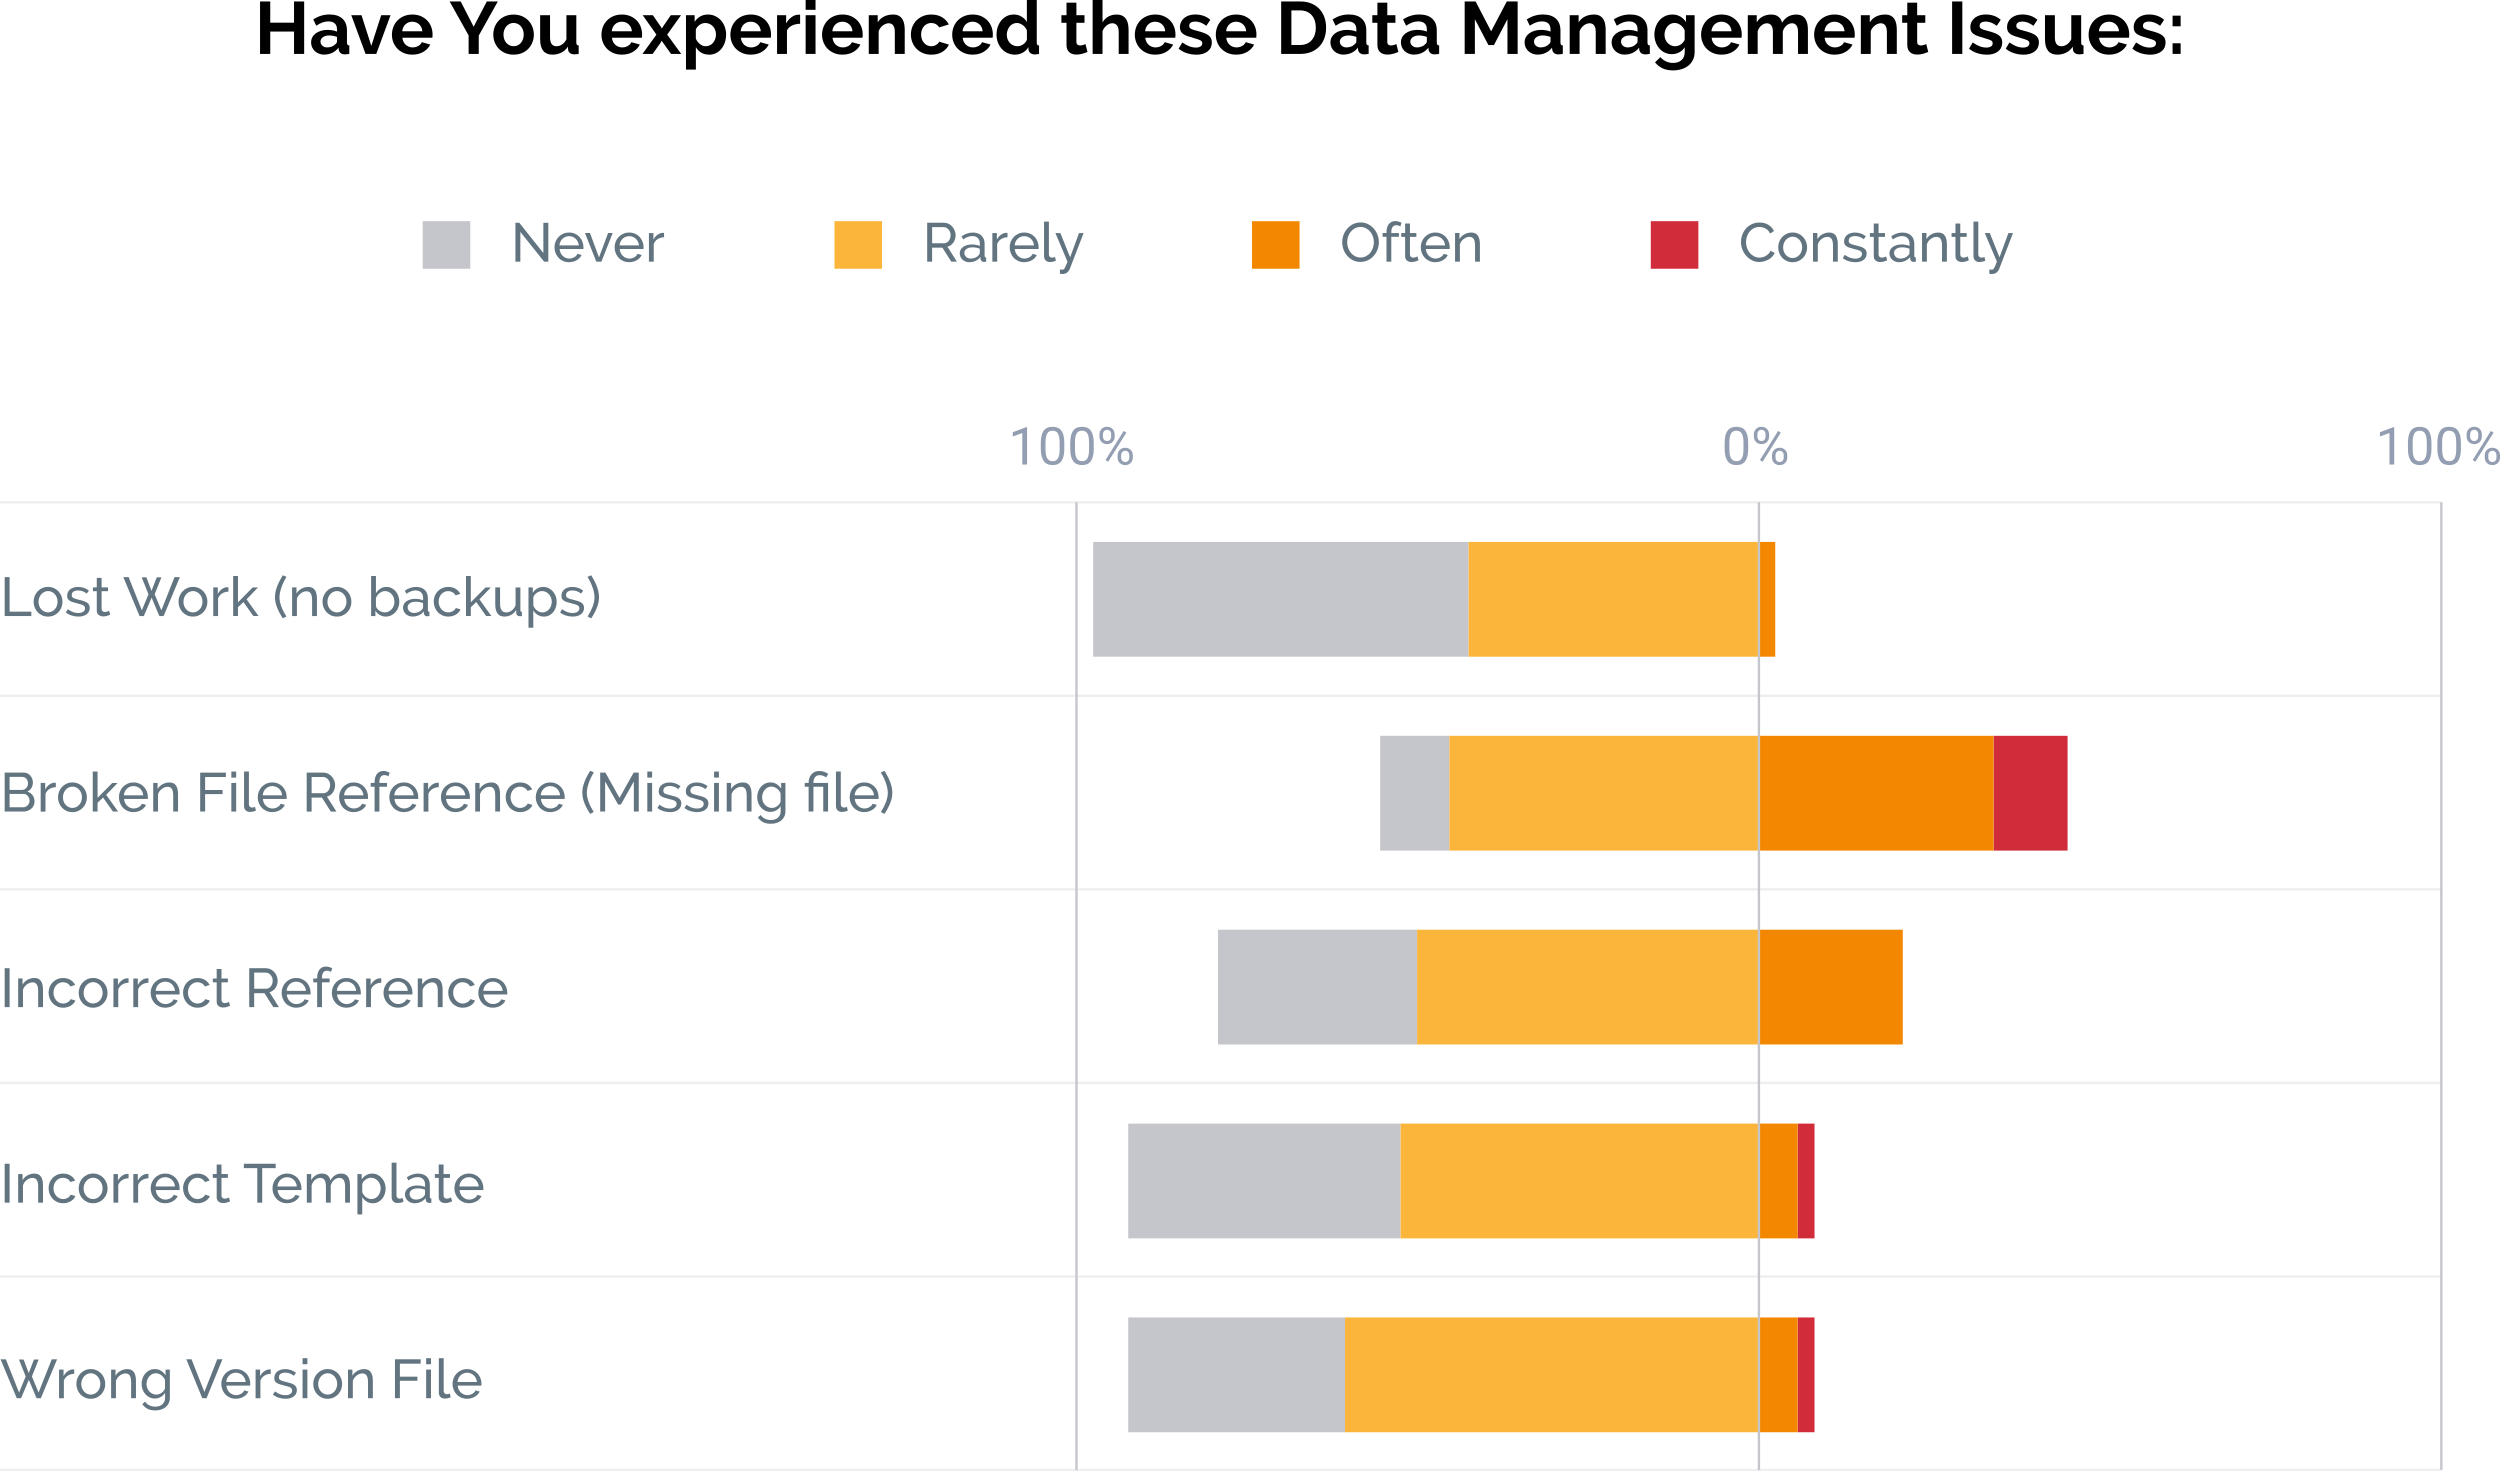 <?xml version="1.0" encoding="UTF-8"?><svg id="uuid-111dd309-ea61-4630-9e2e-7e206bdff6c9" xmlns="http://www.w3.org/2000/svg" width="1049.04" height="617.33" viewBox="0 0 1049.04 617.33"><g id="uuid-e25cfae9-a407-449f-a099-6488b3644b90"><g style="isolation:isolate;"><g style="isolation:isolate;"><path d="M1.96,258.5v-16.33h2.07v14.49h9.11v1.84H1.96Z" style="fill:#617480; stroke-width:0px;"/></g><g style="isolation:isolate;"><path d="M20.15,258.73c-.9,0-1.73-.17-2.47-.51s-1.38-.79-1.91-1.36c-.53-.57-.94-1.23-1.23-1.98s-.44-1.54-.44-2.37.15-1.64.45-2.39.71-1.41,1.24-1.98c.53-.57,1.17-1.02,1.91-1.36s1.56-.51,2.45-.51,1.71.17,2.46.51,1.39.79,1.92,1.36.94,1.23,1.24,1.98.45,1.55.45,2.39-.15,1.62-.44,2.37-.71,1.41-1.24,1.98c-.54.57-1.18,1.02-1.92,1.36s-1.57.51-2.47.51ZM16.17,252.54c0,.63.1,1.21.31,1.75s.49,1,.85,1.4.78.71,1.27.94c.48.23,1,.35,1.55.35s1.07-.12,1.55-.35.91-.55,1.28-.95.66-.88.86-1.43.31-1.13.31-1.76-.1-1.19-.31-1.74-.49-1.02-.86-1.43-.79-.72-1.28-.96c-.48-.23-1-.34-1.55-.34s-1.07.12-1.55.36-.91.56-1.27.97-.64.88-.85,1.43c-.21.54-.31,1.13-.31,1.76h0Z" style="fill:#617480; stroke-width:0px;"/><path d="M32.89,258.73c-.97,0-1.92-.15-2.85-.45-.94-.3-1.74-.73-2.42-1.3l.87-1.36c.71.54,1.41.94,2.12,1.21.71.27,1.45.4,2.23.4.87,0,1.57-.17,2.08-.52.51-.35.77-.83.77-1.46,0-.29-.07-.54-.21-.75s-.34-.39-.62-.54-.63-.29-1.06-.41-.93-.25-1.5-.39c-.72-.18-1.34-.36-1.86-.53s-.95-.37-1.29-.6c-.34-.23-.58-.51-.74-.83s-.23-.72-.23-1.2c0-.6.12-1.13.36-1.6s.56-.86.98-1.17c.41-.31.9-.55,1.46-.71s1.16-.24,1.81-.24c.9,0,1.75.15,2.53.44.78.29,1.44.67,1.98,1.15l-.92,1.22c-.51-.44-1.07-.78-1.7-1s-1.27-.33-1.93-.33c-.74,0-1.36.16-1.87.47s-.77.82-.77,1.51c0,.28.05.51.15.69.1.18.26.35.49.48s.52.26.89.37c.37.11.79.22,1.3.34.8.18,1.49.37,2.08.56.59.19,1.08.42,1.47.68s.68.57.87.92.29.78.29,1.29c0,1.12-.43,2.01-1.29,2.67s-2.02.99-3.47.99h0Z" style="fill:#617480; stroke-width:0px;"/><path d="M46.25,257.9c-.12.06-.28.13-.48.22-.2.08-.43.17-.68.25s-.53.15-.83.21-.61.08-.93.08c-.74,0-1.37-.2-1.91-.61-.54-.41-.81-1.04-.81-1.9v-8.07h-1.63v-1.59h1.63v-4h2.02v4h2.69v1.59h-2.69v7.45c.03.44.18.77.44.97s.57.3.92.3c.4,0,.76-.06,1.09-.2.33-.13.56-.23.68-.31l.48,1.61h.01Z" style="fill:#617480; stroke-width:0px;"/></g><g style="isolation:isolate;"><path d="M59.46,242.26h1.96l2.16,5.68,2.19-5.68h1.96l-2.83,7.11,2.81,6.74,5.52-13.94h2.25l-6.83,16.33h-1.79l-3.24-7.71-3.27,7.71h-1.79l-6.81-16.33h2.23l5.54,13.94,2.78-6.74-2.83-7.11h0Z" style="fill:#617480; stroke-width:0px;"/></g><g style="isolation:isolate;"><path d="M80.96,258.73c-.9,0-1.73-.17-2.47-.51s-1.38-.79-1.91-1.36c-.53-.57-.94-1.23-1.23-1.98s-.44-1.54-.44-2.37.15-1.64.45-2.39c.3-.75.71-1.41,1.24-1.98.53-.57,1.17-1.02,1.91-1.36.74-.34,1.56-.51,2.45-.51s1.71.17,2.46.51,1.39.79,1.92,1.36.94,1.23,1.24,1.98c.3.75.45,1.55.45,2.39s-.15,1.62-.44,2.37-.71,1.41-1.24,1.98c-.54.57-1.18,1.02-1.92,1.36s-1.57.51-2.47.51h0ZM76.98,252.54c0,.63.1,1.21.31,1.75s.49,1,.85,1.4.78.71,1.27.94c.48.23,1,.35,1.55.35s1.07-.12,1.55-.35.91-.55,1.28-.95.66-.88.86-1.43.31-1.13.31-1.76-.1-1.19-.31-1.74-.49-1.02-.86-1.43-.79-.72-1.28-.96c-.48-.23-1-.34-1.55-.34s-1.07.12-1.55.36-.91.56-1.27.97c-.36.41-.64.88-.85,1.43-.21.54-.31,1.13-.31,1.76h0Z" style="fill:#617480; stroke-width:0px;"/><path d="M95.84,248.26c-1.01.03-1.91.29-2.68.78s-1.32,1.17-1.64,2.05v7.41h-2.02v-12.01h1.89v2.78c.41-.83.96-1.5,1.63-2.01s1.4-.8,2.16-.86h.39c.11,0,.2,0,.28.02v1.84h-.01Z" style="fill:#617480; stroke-width:0px;"/><path d="M106.3,258.5l-4.14-5.87-2.3,2.16v3.7h-2.02v-16.79h2.02v11.04l6.16-6.23h2.23l-4.78,4.97,5.01,7.01h-2.19,0Z" style="fill:#617480; stroke-width:0px;"/><path d="M115.39,250.54c0-.78.08-1.56.25-2.32.17-.77.4-1.53.7-2.29.3-.76.64-1.51,1.04-2.27s.82-1.51,1.28-2.28l1.56.69c-.29.44-.61,1-.95,1.66s-.66,1.37-.95,2.14c-.29.77-.54,1.56-.74,2.38s-.3,1.61-.3,2.36c0,1.21.26,2.51.78,3.9s1.23,2.78,2.12,4.17l-1.5.78c-.97-1.44-1.76-2.92-2.37-4.43-.61-1.51-.92-3.01-.92-4.5h0Z" style="fill:#617480; stroke-width:0px;"/><path d="M132.98,258.5h-2.02v-6.72c0-1.29-.2-2.22-.59-2.81-.39-.58-.99-.87-1.78-.87-.41,0-.83.08-1.24.24s-.81.38-1.17.66c-.37.28-.69.61-.97.99s-.48.8-.62,1.26v7.25h-2.02v-12.01h1.84v2.58c.48-.84,1.16-1.52,2.06-2.02.9-.51,1.87-.76,2.93-.76.69,0,1.27.13,1.73.38.46.25.83.61,1.1,1.06s.47.99.59,1.6.17,1.28.17,2v7.18h0Z" style="fill:#617480; stroke-width:0px;"/><path d="M141.38,258.73c-.9,0-1.73-.17-2.47-.51s-1.38-.79-1.91-1.36c-.53-.57-.94-1.23-1.23-1.98s-.44-1.54-.44-2.37.15-1.64.45-2.39.71-1.41,1.24-1.98c.53-.57,1.17-1.02,1.91-1.36s1.56-.51,2.45-.51,1.71.17,2.46.51,1.39.79,1.92,1.36.94,1.23,1.24,1.98.45,1.55.45,2.39-.15,1.62-.44,2.37c-.29.75-.71,1.41-1.24,1.98-.54.57-1.18,1.02-1.92,1.36s-1.57.51-2.47.51ZM137.4,252.54c0,.63.1,1.21.31,1.75.21.54.49,1,.85,1.4s.78.71,1.27.94c.48.23,1,.35,1.55.35s1.07-.12,1.55-.35.91-.55,1.28-.95.66-.88.86-1.43.31-1.13.31-1.76-.1-1.19-.31-1.74-.49-1.02-.86-1.43-.79-.72-1.28-.96c-.48-.23-1-.34-1.55-.34s-1.07.12-1.55.36-.91.56-1.27.97-.64.88-.85,1.43c-.21.54-.31,1.13-.31,1.76h0Z" style="fill:#617480; stroke-width:0px;"/><path d="M161.89,258.73c-.94,0-1.79-.23-2.55-.69-.77-.46-1.37-1.06-1.82-1.79v2.25h-1.79v-16.79h2.02v7.18c.51-.78,1.13-1.41,1.86-1.89.74-.47,1.59-.71,2.58-.71.83,0,1.57.18,2.23.53.66.35,1.22.82,1.69,1.39.47.58.83,1.24,1.08,2s.38,1.54.38,2.33c0,.84-.15,1.64-.44,2.39-.29.75-.69,1.41-1.2,1.97s-1.11,1-1.81,1.33-1.45.5-2.24.5h0ZM161.39,256.98c.6,0,1.15-.12,1.66-.37.51-.25.94-.58,1.31-.99s.65-.89.85-1.41c.2-.53.3-1.08.3-1.67s-.1-1.15-.29-1.69c-.19-.54-.46-1.02-.81-1.44-.34-.41-.76-.75-1.24-1-.48-.25-1.02-.38-1.6-.38-.43,0-.84.08-1.22.23s-.74.36-1.07.61-.62.55-.87.89-.47.7-.66,1.08v3.47c.08.38.24.74.49,1.06s.55.6.9.84c.35.24.71.42,1.1.56.39.14.77.21,1.14.21h0Z" style="fill:#617480; stroke-width:0px;"/><path d="M173.14,258.73c-.57,0-1.1-.1-1.59-.29s-.92-.46-1.28-.79c-.36-.34-.64-.73-.85-1.18s-.31-.95-.31-1.48.12-1.05.37-1.51c.25-.45.59-.84,1.05-1.16.45-.32.99-.58,1.61-.76s1.3-.28,2.04-.28c.58,0,1.17.05,1.77.16s1.13.25,1.59.44v-.97c0-.98-.28-1.75-.83-2.31s-1.33-.84-2.35-.84c-1.21,0-2.48.47-3.82,1.4l-.67-1.31c1.55-1.04,3.1-1.56,4.67-1.56s2.81.42,3.69,1.26,1.32,2.03,1.32,3.57v4.9c0,.48.21.72.64.74v1.75c-.21.03-.39.05-.53.07-.14.01-.28.02-.44.02-.4,0-.72-.12-.95-.36-.24-.24-.38-.52-.43-.86l-.05-.85c-.54.72-1.22,1.27-2.04,1.64-.82.38-1.7.56-2.63.56h.02ZM173.67,257.21c.72,0,1.39-.13,2.01-.4s1.09-.62,1.41-1.07c.29-.29.44-.59.44-.9v-1.77c-.98-.38-2-.58-3.06-.58s-1.84.21-2.47.64c-.64.43-.95.99-.95,1.68,0,.34.06.65.2.94.13.29.31.54.55.76.24.21.52.38.84.51s.67.18,1.04.18h0Z" style="fill:#617480; stroke-width:0px;"/><path d="M181.99,252.47c0-.84.15-1.64.44-2.39.29-.75.71-1.41,1.24-1.97.54-.56,1.18-1,1.92-1.33s1.58-.49,2.5-.49c1.2,0,2.23.26,3.09.79.87.53,1.52,1.24,1.97,2.13l-1.98.62c-.31-.57-.74-1.01-1.29-1.32-.55-.31-1.17-.47-1.84-.47-.55,0-1.07.11-1.56.33-.49.22-.91.53-1.27.93-.35.4-.63.87-.84,1.4s-.31,1.13-.31,1.77.11,1.22.32,1.77.5,1.03.86,1.44.78.72,1.27.95c.48.23,1,.35,1.55.35.35,0,.7-.05,1.05-.15s.66-.23.94-.4c.28-.17.53-.36.75-.59.21-.22.37-.46.46-.72l1.98.6c-.18.45-.44.85-.77,1.22s-.72.68-1.16.94-.94.47-1.48.62-1.12.23-1.71.23c-.9,0-1.73-.17-2.48-.51s-1.4-.79-1.93-1.36-.95-1.23-1.25-1.99c-.3-.76-.45-1.56-.45-2.4h-.02Z" style="fill:#617480; stroke-width:0px;"/><path d="M204,258.5l-4.14-5.87-2.3,2.16v3.7h-2.02v-16.79h2.02v11.04l6.16-6.23h2.23l-4.78,4.97,5.01,7.01h-2.19.01Z" style="fill:#617480; stroke-width:0px;"/><path d="M211.64,258.73c-1.26,0-2.21-.42-2.85-1.27-.64-.84-.97-2.1-.97-3.77v-7.2h2.02v6.81c0,2.45.85,3.68,2.55,3.68.83,0,1.61-.26,2.33-.79.73-.53,1.27-1.25,1.62-2.17v-7.52h2.02v9.52c0,.48.21.72.64.74v1.75c-.23.03-.41.05-.54.06-.13,0-.26.01-.38.01-.4,0-.73-.12-1-.36s-.41-.53-.43-.89l-.05-1.4c-.54.91-1.24,1.6-2.12,2.08-.87.48-1.83.72-2.88.72h.04Z" style="fill:#617480; stroke-width:0px;"/><path d="M228.22,258.73c-1,0-1.87-.25-2.63-.74-.76-.49-1.36-1.11-1.81-1.86v7.27h-2.02v-16.91h1.79v2.25c.48-.74,1.09-1.33,1.85-1.78.76-.45,1.6-.68,2.52-.68.83,0,1.59.17,2.28.51s1.29.79,1.79,1.37c.51.58.9,1.24,1.18,1.99s.43,1.53.43,2.35-.13,1.67-.39,2.43c-.26.76-.63,1.42-1.1,1.98-.48.56-1.04,1-1.7,1.33s-1.39.5-2.18.5h0ZM227.6,256.98c.6,0,1.14-.13,1.62-.38s.9-.59,1.24-1.01c.35-.42.61-.9.79-1.44s.28-1.09.28-1.66c0-.6-.11-1.17-.32-1.71-.21-.54-.51-1.02-.87-1.43-.37-.41-.8-.73-1.3-.97s-1.04-.36-1.62-.36c-.37,0-.75.07-1.14.22s-.76.34-1.1.57c-.34.24-.64.52-.9.85s-.42.68-.49,1.05v3.43c.17.4.38.77.64,1.12s.56.64.9.9c.34.25.7.45,1.08.6s.78.22,1.2.22h0Z" style="fill:#617480; stroke-width:0px;"/><path d="M240.3,258.73c-.97,0-1.92-.15-2.85-.45-.94-.3-1.74-.73-2.42-1.3l.87-1.36c.71.54,1.41.94,2.12,1.21.71.27,1.45.4,2.23.4.87,0,1.57-.17,2.08-.52.51-.35.77-.83.77-1.46,0-.29-.07-.54-.21-.75s-.34-.39-.62-.54-.63-.29-1.06-.41-.93-.25-1.5-.39c-.72-.18-1.34-.36-1.86-.53s-.95-.37-1.29-.6c-.34-.23-.58-.51-.74-.83s-.23-.72-.23-1.2c0-.6.12-1.13.36-1.6s.56-.86.98-1.17c.41-.31.9-.55,1.46-.71s1.16-.24,1.81-.24c.9,0,1.75.15,2.53.44.78.29,1.44.67,1.98,1.15l-.92,1.22c-.51-.44-1.07-.78-1.7-1-.63-.22-1.27-.33-1.93-.33-.74,0-1.36.16-1.87.47s-.77.82-.77,1.51c0,.28.05.51.15.69.1.18.26.35.49.48s.52.26.89.37.79.22,1.3.34c.8.18,1.49.37,2.08.56s1.08.42,1.47.68.68.57.87.92.29.78.29,1.29c0,1.12-.43,2.01-1.29,2.67s-2.02.99-3.47.99h0Z" style="fill:#617480; stroke-width:0px;"/><path d="M251.36,250.54c0,1.49-.31,2.99-.92,4.5-.61,1.51-1.4,2.99-2.37,4.43l-1.5-.78c.89-1.39,1.59-2.79,2.12-4.17.52-1.39.78-2.69.78-3.9,0-.75-.1-1.54-.3-2.36s-.44-1.61-.74-2.38c-.29-.77-.61-1.48-.95-2.14s-.66-1.21-.95-1.66l1.56-.69c.46.77.89,1.53,1.28,2.28s.74,1.51,1.03,2.27c.3.76.53,1.52.7,2.29.17.77.25,1.54.25,2.32h.01Z" style="fill:#617480; stroke-width:0px;"/></g></g><g style="isolation:isolate;"><g style="isolation:isolate;"><path d="M14.49,336.34c0,.63-.13,1.2-.38,1.72s-.6.97-1.03,1.33c-.44.37-.94.65-1.52.85-.58.2-1.19.3-1.85.3H1.96v-16.33h8.12c.57,0,1.08.12,1.54.37s.85.56,1.17.95.57.84.75,1.33c.18.5.26,1,.26,1.51,0,.81-.2,1.56-.61,2.25s-.99,1.2-1.74,1.54c.94.28,1.67.79,2.22,1.53.54.74.82,1.62.82,2.63v.02ZM4.02,326.01v5.45h5.2c.37,0,.71-.07,1.01-.22.31-.15.57-.34.79-.59s.4-.53.53-.86.2-.68.2-1.05-.06-.74-.18-1.08-.29-.63-.49-.87-.46-.44-.76-.58-.62-.21-.95-.21h-5.35ZM12.4,335.97c0-.37-.07-.72-.2-1.07-.13-.34-.31-.65-.53-.91s-.49-.47-.79-.62-.64-.23-1.01-.23h-5.84v5.61h5.68c.38,0,.74-.08,1.06-.23.32-.15.61-.36.85-.61.24-.25.44-.55.57-.88.14-.34.21-.69.21-1.06h0Z" style="fill:#617480; stroke-width:0px;"/></g><g style="isolation:isolate;"><path d="M23.41,330.31c-1.01.03-1.91.29-2.68.78s-1.32,1.17-1.64,2.05v7.41h-2.02v-12.01h1.89v2.78c.41-.83.96-1.5,1.63-2.01s1.4-.8,2.16-.86h.39c.11,0,.2,0,.28.02v1.84h0Z" style="fill:#617480; stroke-width:0px;"/></g><g style="isolation:isolate;"><path d="M30.39,340.78c-.9,0-1.73-.17-2.47-.51s-1.38-.79-1.91-1.36c-.53-.57-.94-1.23-1.23-1.98-.29-.75-.44-1.54-.44-2.37s.15-1.64.45-2.39c.3-.75.71-1.41,1.24-1.98s1.17-1.02,1.91-1.36,1.56-.51,2.45-.51,1.71.17,2.46.51,1.39.79,1.92,1.36.94,1.23,1.24,1.98c.3.75.45,1.55.45,2.39s-.15,1.62-.44,2.37c-.29.75-.71,1.41-1.24,1.98-.54.57-1.18,1.02-1.92,1.36-.74.34-1.57.51-2.47.51ZM26.41,334.59c0,.63.1,1.21.31,1.75s.49,1,.85,1.4.78.71,1.27.94c.48.23,1,.35,1.55.35s1.07-.12,1.55-.35.91-.55,1.28-.95.66-.88.86-1.43.31-1.13.31-1.76-.1-1.19-.31-1.74-.49-1.02-.86-1.43-.79-.72-1.28-.96c-.48-.23-1-.34-1.55-.34s-1.07.12-1.55.36-.91.56-1.27.97-.64.88-.85,1.43c-.21.54-.31,1.13-.31,1.76Z" style="fill:#617480; stroke-width:0px;"/></g><g style="isolation:isolate;"><path d="M47.38,340.54l-4.14-5.87-2.3,2.16v3.7h-2.02v-16.79h2.02v11.04l6.16-6.23h2.23l-4.78,4.97,5.01,7.01h-2.19,0Z" style="fill:#617480; stroke-width:0px;"/></g><g style="isolation:isolate;"><path d="M56.01,340.78c-.9,0-1.73-.17-2.48-.5s-1.4-.78-1.93-1.35c-.54-.57-.95-1.23-1.25-1.99-.3-.76-.45-1.56-.45-2.4s.15-1.64.45-2.39.72-1.41,1.27-1.98c.54-.57,1.19-1.02,1.94-1.35.75-.33,1.58-.49,2.48-.49s1.73.17,2.47.51,1.38.79,1.9,1.35.92,1.21,1.21,1.96.43,1.51.43,2.31c0,.17,0,.32,0,.46,0,.14-.02.25-.03.32h-9.96c.05.6.18,1.14.41,1.63s.53.91.9,1.26c.37.35.79.63,1.25.83.47.2.96.3,1.48.3.37,0,.73-.05,1.08-.15.35-.1.68-.23.99-.4s.58-.38.82-.62.42-.52.54-.83l1.75.48c-.2.44-.47.85-.82,1.22s-.74.69-1.2.95c-.45.27-.95.48-1.51.63-.55.15-1.13.23-1.73.23h0ZM60.12,333.74c-.05-.57-.19-1.09-.43-1.58-.24-.48-.54-.89-.9-1.23s-.78-.6-1.25-.79-.98-.29-1.52-.29-1.04.1-1.52.29-.89.46-1.25.8-.65.76-.87,1.23c-.22.48-.36,1-.4,1.56h8.14Z" style="fill:#617480; stroke-width:0px;"/><path d="M74.7,340.54h-2.02v-6.72c0-1.29-.2-2.22-.59-2.81-.39-.58-.99-.87-1.78-.87-.41,0-.83.08-1.24.24s-.81.38-1.17.66c-.37.28-.69.61-.97.99s-.48.8-.62,1.26v7.25h-2.02v-12.01h1.84v2.58c.48-.84,1.16-1.52,2.06-2.02.9-.51,1.87-.76,2.93-.76.69,0,1.27.13,1.73.38.46.25.83.61,1.1,1.06s.47.99.59,1.6c.12.61.17,1.28.17,2v7.18h-.01Z" style="fill:#617480; stroke-width:0px;"/><path d="M84,340.54v-16.33h10.79v1.84h-8.72v5.45h7.34v1.72h-7.34v7.31h-2.07Z" style="fill:#617480; stroke-width:0px;"/><path d="M97.08,326.29v-2.53h2.02v2.53h-2.02ZM97.08,340.54v-12.01h2.02v12.01h-2.02Z" style="fill:#617480; stroke-width:0px;"/><path d="M102.42,323.75h2.02v13.68c0,.45.12.79.36,1.05.24.25.57.38,1,.38.17,0,.37-.03.6-.08s.44-.12.64-.2l.32,1.63c-.34.14-.74.25-1.2.35-.46.09-.87.14-1.22.14-.78,0-1.4-.22-1.85-.67s-.68-1.07-.68-1.86v-14.42h.01Z" style="fill:#617480; stroke-width:0px;"/><path d="M114.26,340.78c-.9,0-1.73-.17-2.48-.5s-1.4-.78-1.93-1.35c-.54-.57-.95-1.23-1.25-1.99-.3-.76-.45-1.56-.45-2.4s.15-1.64.45-2.39c.3-.75.72-1.41,1.27-1.98.54-.57,1.19-1.02,1.94-1.35.75-.33,1.58-.49,2.48-.49s1.73.17,2.47.51,1.38.79,1.9,1.35c.52.56.92,1.21,1.21,1.96s.43,1.51.43,2.31c0,.17,0,.32-.01.46,0,.14-.02.25-.03.32h-9.96c.05.6.18,1.14.41,1.63s.53.91.9,1.26.79.63,1.25.83c.47.2.96.3,1.48.3.37,0,.73-.05,1.08-.15s.68-.23.99-.4.58-.38.82-.62.42-.52.54-.83l1.75.48c-.2.44-.47.85-.82,1.22s-.74.69-1.2.95c-.45.27-.95.48-1.51.63-.55.15-1.13.23-1.73.23h0ZM118.38,333.74c-.05-.57-.19-1.09-.43-1.58-.24-.48-.54-.89-.9-1.23s-.78-.6-1.25-.79-.98-.29-1.52-.29-1.04.1-1.52.29c-.48.19-.89.46-1.25.8s-.65.76-.87,1.23c-.22.48-.36,1-.4,1.56h8.14Z" style="fill:#617480; stroke-width:0px;"/></g><g style="isolation:isolate;"><path d="M128.69,340.54v-16.33h6.99c.72,0,1.38.15,1.99.45.61.3,1.13.7,1.56,1.2s.78,1.06,1.02,1.68c.25.62.37,1.25.37,1.9,0,.57-.08,1.12-.24,1.64-.16.53-.39,1.01-.69,1.44s-.66.8-1.08,1.1-.89.53-1.41.67l3.96,6.26h-2.35l-3.73-5.87h-4.32v5.87h-2.07,0ZM130.75,332.84h4.95c.43,0,.82-.09,1.16-.28.35-.18.64-.43.89-.75.25-.31.44-.68.57-1.09.14-.41.21-.84.21-1.29s-.08-.89-.24-1.3c-.16-.41-.38-.77-.64-1.08-.27-.31-.58-.56-.94-.74s-.74-.26-1.14-.26h-4.81v6.79h-.01Z" style="fill:#617480; stroke-width:0px;"/></g><g style="isolation:isolate;"><path d="M148.4,340.78c-.9,0-1.73-.17-2.48-.5s-1.4-.78-1.93-1.35c-.54-.57-.95-1.23-1.25-1.99-.3-.76-.45-1.56-.45-2.4s.15-1.64.45-2.39.72-1.41,1.27-1.98c.54-.57,1.19-1.02,1.94-1.35.75-.33,1.58-.49,2.48-.49s1.73.17,2.47.51,1.38.79,1.9,1.35c.52.56.92,1.21,1.21,1.96s.43,1.51.43,2.31c0,.17,0,.32,0,.46,0,.14-.02.25-.03.32h-9.96c.05.6.18,1.14.41,1.63.23.49.53.91.9,1.26s.79.63,1.25.83c.47.2.96.3,1.48.3.37,0,.73-.05,1.08-.15s.68-.23.99-.4.58-.38.82-.62.42-.52.54-.83l1.75.48c-.2.44-.47.85-.82,1.22s-.74.69-1.2.95c-.45.27-.95.48-1.51.63-.55.15-1.13.23-1.73.23h0ZM152.51,333.74c-.05-.57-.19-1.09-.43-1.58-.24-.48-.54-.89-.9-1.23s-.78-.6-1.25-.79-.98-.29-1.52-.29-1.04.1-1.52.29c-.48.19-.89.46-1.25.8s-.65.76-.87,1.23c-.22.48-.36,1-.4,1.56h8.14,0Z" style="fill:#617480; stroke-width:0px;"/></g><g style="isolation:isolate;"><path d="M157.18,340.54v-10.42h-1.63v-1.59h1.63v-.25c0-1.49.33-2.65.99-3.5.66-.84,1.56-1.26,2.69-1.26.48,0,.94.06,1.4.2.46.13.87.31,1.24.54l-.51,1.5c-.22-.15-.48-.28-.79-.37s-.62-.14-.93-.14c-.67,0-1.19.25-1.54.76-.35.51-.53,1.24-.53,2.21v.32h3.2v1.59h-3.2v10.42h-2.02Z" style="fill:#617480; stroke-width:0px;"/></g><g style="isolation:isolate;"><path d="M169.47,340.78c-.9,0-1.73-.17-2.48-.5s-1.4-.78-1.93-1.35c-.54-.57-.95-1.23-1.25-1.99-.3-.76-.45-1.56-.45-2.4s.15-1.64.45-2.39.72-1.41,1.27-1.98c.54-.57,1.19-1.02,1.94-1.35.75-.33,1.58-.49,2.48-.49s1.73.17,2.47.51,1.38.79,1.9,1.35c.52.56.92,1.21,1.21,1.96s.43,1.51.43,2.31c0,.17,0,.32,0,.46,0,.14-.02.25-.03.32h-9.96c.05.6.18,1.14.41,1.63.23.49.53.91.9,1.26s.79.63,1.25.83c.47.2.96.3,1.48.3.37,0,.73-.05,1.08-.15s.68-.23.99-.4.58-.38.82-.62.42-.52.54-.83l1.75.48c-.2.44-.47.85-.82,1.22s-.74.69-1.2.95c-.45.27-.95.48-1.51.63-.55.15-1.13.23-1.73.23h0ZM173.58,333.74c-.05-.57-.19-1.09-.43-1.58-.24-.48-.54-.89-.9-1.23s-.78-.6-1.25-.79-.98-.29-1.52-.29-1.04.1-1.52.29c-.48.19-.89.46-1.25.8s-.65.76-.87,1.23c-.22.48-.36,1-.4,1.56h8.14,0Z" style="fill:#617480; stroke-width:0px;"/></g><g style="isolation:isolate;"><path d="M184.09,330.31c-1.01.03-1.91.29-2.68.78-.77.49-1.32,1.17-1.64,2.05v7.41h-2.02v-12.01h1.89v2.78c.41-.83.96-1.5,1.63-2.01s1.4-.8,2.16-.86h.39c.11,0,.2,0,.28.02v1.84h-.01Z" style="fill:#617480; stroke-width:0px;"/></g><g style="isolation:isolate;"><path d="M191.13,340.78c-.9,0-1.73-.17-2.48-.5s-1.4-.78-1.93-1.35c-.54-.57-.95-1.23-1.25-1.99-.3-.76-.45-1.56-.45-2.4s.15-1.64.45-2.39.72-1.41,1.27-1.98c.54-.57,1.19-1.02,1.94-1.35.75-.33,1.58-.49,2.48-.49s1.73.17,2.47.51,1.38.79,1.9,1.35c.52.56.92,1.21,1.21,1.96s.43,1.51.43,2.31c0,.17,0,.32,0,.46,0,.14-.02.25-.03.32h-9.96c.05.6.18,1.14.41,1.63.23.49.53.91.9,1.26s.79.63,1.25.83c.47.2.96.3,1.48.3.37,0,.73-.05,1.08-.15s.68-.23.99-.4.58-.38.82-.62.42-.52.54-.83l1.75.48c-.2.44-.47.85-.82,1.22s-.74.69-1.2.95c-.45.27-.95.48-1.51.63-.55.15-1.13.23-1.73.23h0ZM195.24,333.74c-.05-.57-.19-1.09-.43-1.58-.24-.48-.54-.89-.9-1.23s-.78-.6-1.25-.79-.98-.29-1.52-.29-1.04.1-1.52.29c-.48.19-.89.46-1.25.8s-.65.76-.87,1.23c-.22.48-.36,1-.4,1.56h8.14,0Z" style="fill:#617480; stroke-width:0px;"/><path d="M209.82,340.54h-2.02v-6.72c0-1.29-.2-2.22-.59-2.81-.39-.58-.99-.87-1.78-.87-.41,0-.83.08-1.24.24s-.81.38-1.17.66c-.37.28-.69.61-.97.99s-.48.8-.62,1.26v7.25h-2.02v-12.01h1.84v2.58c.48-.84,1.16-1.52,2.06-2.02.9-.51,1.87-.76,2.93-.76.69,0,1.27.13,1.73.38.46.25.83.61,1.1,1.06s.47.99.59,1.6c.12.61.17,1.28.17,2v7.18h0Z" style="fill:#617480; stroke-width:0px;"/></g><g style="isolation:isolate;"><path d="M212.17,334.52c0-.84.15-1.64.44-2.39.29-.75.71-1.41,1.24-1.97.54-.56,1.18-1,1.92-1.33s1.58-.49,2.5-.49c1.2,0,2.23.26,3.09.79.87.53,1.52,1.24,1.97,2.13l-1.98.62c-.31-.57-.74-1.01-1.29-1.32-.55-.31-1.17-.47-1.84-.47-.55,0-1.07.11-1.56.33-.49.22-.91.53-1.27.93-.35.4-.63.87-.84,1.4s-.31,1.13-.31,1.77.11,1.22.32,1.77.5,1.03.86,1.44.78.72,1.27.95c.48.23,1,.35,1.55.35.35,0,.7-.05,1.05-.15s.66-.23.94-.4c.28-.17.53-.36.75-.59.21-.22.37-.46.46-.72l1.98.6c-.18.45-.44.85-.77,1.22s-.72.68-1.16.94-.94.47-1.48.62-1.12.23-1.71.23c-.9,0-1.73-.17-2.48-.51s-1.4-.79-1.93-1.36-.95-1.23-1.25-1.99c-.3-.76-.45-1.56-.45-2.4h-.02Z" style="fill:#617480; stroke-width:0px;"/></g><g style="isolation:isolate;"><path d="M230.92,340.78c-.9,0-1.73-.17-2.48-.5s-1.4-.78-1.93-1.35c-.54-.57-.95-1.23-1.25-1.99-.3-.76-.45-1.56-.45-2.4s.15-1.64.45-2.39.72-1.41,1.27-1.98c.54-.57,1.19-1.02,1.94-1.35.75-.33,1.58-.49,2.48-.49s1.73.17,2.47.51,1.38.79,1.9,1.35c.52.56.92,1.21,1.21,1.96s.43,1.51.43,2.31c0,.17,0,.32,0,.46,0,.14-.02.25-.03.32h-9.96c.05.6.18,1.14.41,1.63.23.49.53.91.9,1.26s.79.63,1.25.83c.47.2.96.3,1.48.3.37,0,.73-.05,1.08-.15s.68-.23.99-.4.58-.38.82-.62.42-.52.54-.83l1.75.48c-.2.44-.47.85-.82,1.22s-.74.69-1.2.95c-.45.27-.95.48-1.51.63-.55.15-1.13.23-1.73.23h0ZM235.03,333.74c-.05-.57-.19-1.09-.43-1.58-.24-.48-.54-.89-.9-1.23s-.78-.6-1.25-.79-.98-.29-1.52-.29-1.04.1-1.52.29c-.48.19-.89.46-1.25.8s-.65.76-.87,1.23c-.22.48-.36,1-.4,1.56h8.14,0Z" style="fill:#617480; stroke-width:0px;"/><path d="M244.35,332.59c0-.78.08-1.56.25-2.32.17-.77.4-1.53.7-2.29s.64-1.51,1.04-2.27.82-1.51,1.28-2.28l1.56.69c-.29.44-.61,1-.95,1.66s-.66,1.37-.95,2.14c-.29.77-.54,1.56-.74,2.38s-.3,1.61-.3,2.36c0,1.21.26,2.51.78,3.9s1.23,2.78,2.12,4.17l-1.5.78c-.97-1.44-1.76-2.92-2.37-4.43-.61-1.51-.92-3.01-.92-4.5h0Z" style="fill:#617480; stroke-width:0px;"/><path d="M265.97,340.54v-12.63l-5.43,9.68h-1.17l-5.45-9.68v12.63h-2.07v-16.33h2.19l5.91,10.6,5.93-10.6h2.16v16.33h-2.07,0Z" style="fill:#617480; stroke-width:0px;"/><path d="M271.62,326.29v-2.53h2.02v2.53h-2.02ZM271.62,340.54v-12.01h2.02v12.01h-2.02Z" style="fill:#617480; stroke-width:0px;"/><path d="M281.12,340.78c-.97,0-1.92-.15-2.85-.45-.94-.3-1.74-.73-2.42-1.3l.87-1.36c.71.54,1.41.94,2.12,1.21s1.45.4,2.23.4c.87,0,1.57-.17,2.08-.52.51-.35.77-.83.77-1.46,0-.29-.07-.54-.21-.75-.14-.21-.34-.39-.62-.54s-.63-.29-1.06-.41-.93-.25-1.5-.39c-.72-.18-1.34-.36-1.86-.53s-.95-.37-1.29-.6-.58-.51-.74-.83-.23-.72-.23-1.2c0-.6.12-1.13.36-1.6s.56-.86.98-1.17c.41-.31.9-.55,1.46-.71s1.16-.24,1.81-.24c.9,0,1.75.15,2.53.44s1.44.67,1.98,1.15l-.92,1.22c-.51-.44-1.07-.78-1.7-1s-1.27-.33-1.93-.33c-.74,0-1.36.16-1.87.47s-.77.82-.77,1.51c0,.28.05.51.15.69s.26.35.49.48.52.26.89.37.79.22,1.3.34c.8.18,1.49.37,2.08.56s1.08.42,1.47.68.68.57.87.92.29.78.29,1.29c0,1.12-.43,2.01-1.29,2.67-.86.66-2.02.99-3.47.99h0Z" style="fill:#617480; stroke-width:0px;"/><path d="M292.49,340.78c-.97,0-1.92-.15-2.85-.45-.94-.3-1.74-.73-2.42-1.3l.87-1.36c.71.54,1.41.94,2.12,1.21s1.45.4,2.23.4c.87,0,1.57-.17,2.08-.52.51-.35.77-.83.77-1.46,0-.29-.07-.54-.21-.75-.14-.21-.34-.39-.62-.54s-.63-.29-1.06-.41-.93-.25-1.5-.39c-.72-.18-1.34-.36-1.86-.53s-.95-.37-1.29-.6-.58-.51-.74-.83-.23-.72-.23-1.2c0-.6.12-1.13.36-1.6s.56-.86.98-1.17c.41-.31.9-.55,1.46-.71s1.16-.24,1.81-.24c.9,0,1.75.15,2.53.44s1.44.67,1.98,1.15l-.92,1.22c-.51-.44-1.07-.78-1.7-1s-1.27-.33-1.93-.33c-.74,0-1.36.16-1.87.47s-.77.82-.77,1.51c0,.28.05.51.15.69s.26.35.49.48.52.26.89.37.79.22,1.3.34c.8.18,1.49.37,2.08.56s1.08.42,1.47.68.68.57.87.92.29.78.29,1.29c0,1.12-.43,2.01-1.29,2.67-.86.66-2.02.99-3.47.99h0Z" style="fill:#617480; stroke-width:0px;"/><path d="M299.64,326.29v-2.53h2.02v2.53h-2.02ZM299.64,340.54v-12.01h2.02v12.01h-2.02Z" style="fill:#617480; stroke-width:0px;"/><path d="M315.35,340.54h-2.02v-6.72c0-1.29-.2-2.22-.59-2.81-.39-.58-.99-.87-1.78-.87-.41,0-.83.08-1.24.24s-.81.38-1.17.66c-.37.28-.69.61-.97.99s-.48.8-.62,1.26v7.25h-2.02v-12.01h1.84v2.58c.48-.84,1.16-1.52,2.06-2.02.9-.51,1.87-.76,2.93-.76.69,0,1.27.13,1.73.38.46.25.83.61,1.1,1.06s.47.99.59,1.6c.12.61.17,1.28.17,2v7.18h-.01Z" style="fill:#617480; stroke-width:0px;"/><path d="M323.28,340.68c-.81,0-1.56-.17-2.24-.51s-1.27-.79-1.76-1.36-.87-1.22-1.14-1.96c-.27-.74-.4-1.5-.4-2.3,0-.84.13-1.64.4-2.4.27-.76.65-1.42,1.14-1.99s1.08-1.02,1.76-1.35c.68-.33,1.44-.49,2.27-.49,1.01,0,1.89.25,2.62.74.74.49,1.36,1.11,1.86,1.86v-2.39h1.79v11.87c0,.86-.16,1.61-.48,2.27-.32.65-.76,1.2-1.31,1.64s-1.2.78-1.94,1.01-1.54.34-2.38.34c-1.36,0-2.47-.23-3.32-.7s-1.56-1.12-2.13-1.94l1.17-1.04c.47.71,1.09,1.23,1.84,1.59.75.35,1.56.53,2.44.53.55,0,1.08-.08,1.58-.23.5-.15.93-.38,1.3-.69s.66-.69.89-1.15.33-1,.33-1.63v-2.12c-.23.37-.5.7-.82,1-.31.3-.66.55-1.02.76s-.76.36-1.17.47c-.41.11-.84.16-1.27.16h0ZM323.9,339.03c.43,0,.84-.08,1.24-.23s.77-.36,1.1-.61.62-.54.85-.86c.23-.32.38-.65.46-.99v-3.45c-.17-.41-.39-.79-.66-1.13s-.57-.63-.91-.89-.7-.45-1.09-.59c-.39-.14-.79-.21-1.18-.21-.61,0-1.16.13-1.64.39s-.89.61-1.23,1.04c-.34.43-.6.92-.78,1.46-.18.54-.28,1.09-.28,1.64,0,.6.11,1.17.32,1.7.21.54.51,1,.87,1.4.37.4.8.72,1.3.96s1.04.36,1.62.36h.01Z" style="fill:#617480; stroke-width:0px;"/><path d="M339.31,330.13h-1.63v-1.59h1.63v-.25c0-.6.09-1.18.28-1.75.18-.57.46-1.07.83-1.52.37-.44.83-.8,1.38-1.08.55-.28,1.2-.41,1.95-.41.86,0,1.61.13,2.24.4s1.15.53,1.53.79l-.87,1.5c-.31-.26-.71-.48-1.2-.67-.49-.18-1.02-.28-1.59-.28-.44,0-.82.09-1.14.26-.31.18-.57.4-.78.68s-.36.59-.46.94-.15.71-.15,1.06v.32h6.14v12.01h-2.02v-10.42h-4.12v10.42h-2.02v-10.42h0Z" style="fill:#617480; stroke-width:0px;"/><path d="M350.79,323.75h2.02v13.68c0,.45.12.79.36,1.05.24.25.57.38,1,.38.17,0,.37-.03.6-.08s.44-.12.64-.2l.32,1.63c-.34.14-.74.25-1.2.35-.46.09-.87.14-1.22.14-.78,0-1.4-.22-1.85-.67s-.68-1.07-.68-1.86v-14.42h.01Z" style="fill:#617480; stroke-width:0px;"/></g><g style="isolation:isolate;"><path d="M362.64,340.78c-.9,0-1.73-.17-2.48-.5s-1.4-.78-1.93-1.35c-.54-.57-.95-1.23-1.25-1.99-.3-.76-.45-1.56-.45-2.4s.15-1.64.45-2.39c.3-.75.72-1.41,1.27-1.98.54-.57,1.19-1.02,1.94-1.35.75-.33,1.58-.49,2.48-.49s1.73.17,2.47.51,1.38.79,1.9,1.35.92,1.21,1.21,1.96.43,1.51.43,2.31c0,.17,0,.32-.01.46,0,.14-.02.25-.03.32h-9.96c.05.6.18,1.14.41,1.63s.53.91.9,1.26.79.63,1.25.83c.47.2.96.3,1.48.3.37,0,.73-.05,1.08-.15.35-.1.68-.23.99-.4s.58-.38.82-.62.42-.52.54-.83l1.75.48c-.2.44-.47.85-.82,1.22s-.74.69-1.2.95c-.45.27-.95.48-1.51.63-.55.15-1.13.23-1.73.23h0ZM366.75,333.74c-.05-.57-.19-1.09-.43-1.58-.24-.48-.54-.89-.9-1.23s-.78-.6-1.25-.79-.98-.29-1.52-.29-1.04.1-1.52.29c-.48.19-.89.46-1.25.8s-.65.76-.87,1.23c-.22.48-.36,1-.4,1.56h8.14,0Z" style="fill:#617480; stroke-width:0px;"/></g><g style="isolation:isolate;"><path d="M374.43,332.59c0,1.49-.31,2.99-.92,4.5-.61,1.51-1.4,2.99-2.37,4.43l-1.5-.78c.89-1.39,1.59-2.79,2.12-4.17.52-1.39.78-2.69.78-3.9,0-.75-.1-1.54-.3-2.36s-.44-1.61-.74-2.38c-.29-.77-.61-1.48-.95-2.14s-.66-1.21-.95-1.66l1.56-.69c.46.77.89,1.53,1.28,2.28.39.75.74,1.51,1.03,2.27.3.76.53,1.52.7,2.29.17.77.25,1.54.25,2.32h.01Z" style="fill:#617480; stroke-width:0px;"/></g></g><g style="isolation:isolate;"><g style="isolation:isolate;"><path d="M1.96,422.61v-16.33h2.07v16.33H1.96Z" style="fill:#617480; stroke-width:0px;"/><path d="M18.03,422.61h-2.02v-6.72c0-1.29-.2-2.22-.59-2.81-.39-.58-.99-.87-1.78-.87-.41,0-.83.08-1.24.24s-.81.38-1.17.65c-.37.28-.69.61-.97.99-.28.38-.48.8-.62,1.26v7.25h-2.02v-12.01h1.84v2.58c.48-.84,1.16-1.52,2.06-2.03.9-.51,1.87-.76,2.93-.76.69,0,1.27.12,1.73.38s.83.61,1.1,1.06c.28.45.47.98.59,1.6.12.61.17,1.28.17,2v7.18h-.01Z" style="fill:#617480; stroke-width:0px;"/></g><g style="isolation:isolate;"><path d="M20.38,416.58c0-.84.15-1.64.44-2.39s.71-1.41,1.24-1.97,1.18-1,1.92-1.33,1.58-.49,2.5-.49c1.2,0,2.23.26,3.09.79.87.53,1.52,1.24,1.97,2.13l-1.98.62c-.31-.57-.74-1.01-1.29-1.32s-1.17-.47-1.84-.47c-.55,0-1.07.11-1.56.33s-.91.53-1.27.93c-.35.4-.63.87-.84,1.4s-.31,1.13-.31,1.77.11,1.22.32,1.77.5,1.03.86,1.44.78.72,1.27.96c.48.23,1,.35,1.55.35.35,0,.7-.05,1.05-.15.35-.1.66-.23.94-.4.28-.17.53-.36.75-.59.21-.22.37-.46.46-.72l1.98.6c-.18.45-.44.85-.77,1.22s-.72.68-1.16.94-.94.47-1.48.62c-.54.15-1.12.23-1.71.23-.9,0-1.73-.17-2.48-.51s-1.4-.79-1.93-1.36c-.54-.57-.95-1.23-1.25-1.99-.3-.76-.45-1.56-.45-2.4h-.02Z" style="fill:#617480; stroke-width:0px;"/></g><g style="isolation:isolate;"><path d="M39.06,422.84c-.9,0-1.73-.17-2.47-.51s-1.38-.79-1.91-1.36c-.53-.57-.94-1.23-1.23-1.98s-.44-1.54-.44-2.37.15-1.64.45-2.39.71-1.41,1.24-1.98c.53-.57,1.17-1.02,1.91-1.36s1.56-.51,2.45-.51,1.71.17,2.46.51,1.39.79,1.92,1.36c.53.57.94,1.23,1.24,1.98.3.75.45,1.55.45,2.39s-.15,1.62-.44,2.37c-.29.75-.71,1.41-1.24,1.98-.54.57-1.18,1.02-1.92,1.36-.74.34-1.57.51-2.47.51ZM35.08,416.65c0,.63.1,1.21.31,1.75s.49,1,.85,1.4c.36.4.78.71,1.27.94.48.23,1,.35,1.55.35s1.07-.12,1.55-.35.91-.55,1.28-.96.66-.88.86-1.43c.21-.54.31-1.13.31-1.76s-.1-1.19-.31-1.74c-.21-.54-.49-1.02-.86-1.43s-.79-.72-1.28-.96c-.48-.23-1-.34-1.55-.34s-1.07.12-1.55.36-.91.56-1.27.97-.64.88-.85,1.43-.31,1.13-.31,1.76h0Z" style="fill:#617480; stroke-width:0px;"/><path d="M53.94,412.37c-1.01.03-1.91.29-2.68.78s-1.32,1.17-1.64,2.05v7.41h-2.02v-12.01h1.89v2.78c.41-.83.96-1.5,1.63-2.01s1.4-.8,2.16-.86h.39c.11,0,.2,0,.28.02v1.84h0Z" style="fill:#617480; stroke-width:0px;"/></g><g style="isolation:isolate;"><path d="M62.28,412.37c-1.01.03-1.91.29-2.68.78s-1.32,1.17-1.64,2.05v7.41h-2.02v-12.01h1.89v2.78c.41-.83.96-1.5,1.63-2.01s1.4-.8,2.16-.86h.39c.11,0,.2,0,.28.02v1.84h0Z" style="fill:#617480; stroke-width:0px;"/></g><g style="isolation:isolate;"><path d="M69.33,422.84c-.9,0-1.73-.17-2.48-.5s-1.4-.78-1.93-1.35c-.54-.57-.95-1.23-1.25-1.99-.3-.76-.45-1.56-.45-2.4s.15-1.64.45-2.39.72-1.41,1.27-1.98c.54-.57,1.19-1.02,1.94-1.35s1.58-.49,2.48-.49,1.73.17,2.47.51,1.38.79,1.9,1.35c.52.56.92,1.21,1.21,1.96s.43,1.51.43,2.31c0,.17,0,.32-.01.46,0,.14-.02.24-.03.32h-9.96c.05.6.18,1.14.41,1.63s.53.91.9,1.26.79.63,1.25.83c.47.2.96.3,1.48.3.37,0,.73-.05,1.08-.15s.68-.23.99-.4c.31-.17.58-.38.82-.62.24-.25.42-.52.54-.83l1.75.48c-.2.45-.47.85-.82,1.22s-.74.69-1.2.96c-.45.27-.95.48-1.51.63-.55.15-1.13.23-1.73.23h0ZM73.44,415.8c-.05-.57-.19-1.09-.43-1.58-.24-.48-.54-.89-.9-1.23s-.78-.6-1.25-.79-.98-.29-1.52-.29-1.04.1-1.52.29c-.48.19-.89.46-1.25.8-.36.35-.65.76-.87,1.23-.22.48-.36,1-.4,1.56h8.14Z" style="fill:#617480; stroke-width:0px;"/><path d="M76.8,416.58c0-.84.15-1.64.44-2.39s.71-1.41,1.24-1.97,1.18-1,1.92-1.33,1.58-.49,2.5-.49c1.2,0,2.23.26,3.09.79.87.53,1.52,1.24,1.97,2.13l-1.98.62c-.31-.57-.74-1.01-1.29-1.32s-1.17-.47-1.84-.47c-.55,0-1.07.11-1.56.33s-.91.53-1.27.93c-.35.4-.63.87-.84,1.4s-.31,1.13-.31,1.77.11,1.22.32,1.77.5,1.03.86,1.44.78.72,1.27.96c.48.23,1,.35,1.55.35.35,0,.7-.05,1.05-.15.35-.1.66-.23.94-.4.28-.17.53-.36.75-.59.21-.22.37-.46.46-.72l1.98.6c-.18.45-.44.85-.77,1.22-.33.37-.72.68-1.16.94s-.94.47-1.48.62-1.12.23-1.71.23c-.9,0-1.73-.17-2.48-.51s-1.4-.79-1.93-1.36c-.54-.57-.95-1.23-1.25-1.99-.3-.76-.45-1.56-.45-2.4h-.02Z" style="fill:#617480; stroke-width:0px;"/><path d="M96.56,422.01c-.12.06-.28.13-.48.22-.2.09-.43.17-.68.25s-.53.15-.83.21c-.3.05-.61.08-.93.08-.74,0-1.37-.2-1.91-.61-.54-.41-.81-1.04-.81-1.9v-8.07h-1.63v-1.59h1.63v-4h2.02v4h2.69v1.59h-2.69v7.45c.03.44.18.77.44.96s.57.3.92.3c.4,0,.76-.06,1.09-.2.33-.13.56-.23.68-.31l.48,1.61h.01Z" style="fill:#617480; stroke-width:0px;"/></g><g style="isolation:isolate;"><path d="M104.58,422.61v-16.33h6.99c.72,0,1.38.15,1.99.45.61.3,1.13.7,1.56,1.2s.78,1.06,1.02,1.68c.25.62.37,1.25.37,1.9,0,.57-.08,1.12-.24,1.64s-.39,1.01-.69,1.44-.66.8-1.08,1.1-.89.53-1.41.67l3.96,6.26h-2.35l-3.73-5.87h-4.32v5.87h-2.07,0ZM106.65,414.9h4.95c.43,0,.82-.09,1.16-.28.35-.18.64-.43.89-.75.25-.31.44-.68.57-1.09.14-.41.21-.84.21-1.29s-.08-.89-.24-1.3c-.16-.41-.38-.77-.64-1.08-.27-.31-.58-.56-.94-.74s-.74-.26-1.14-.26h-4.81v6.79h-.01Z" style="fill:#617480; stroke-width:0px;"/></g><g style="isolation:isolate;"><path d="M124.29,422.84c-.9,0-1.73-.17-2.48-.5s-1.4-.78-1.93-1.35c-.54-.57-.95-1.23-1.25-1.99-.3-.76-.45-1.56-.45-2.4s.15-1.64.45-2.39c.3-.75.72-1.41,1.27-1.98.54-.57,1.19-1.02,1.94-1.35s1.58-.49,2.48-.49,1.73.17,2.47.51,1.38.79,1.9,1.35.92,1.21,1.21,1.96.43,1.51.43,2.31c0,.17,0,.32,0,.46,0,.14-.02.24-.03.32h-9.96c.05.6.18,1.14.41,1.63s.53.91.9,1.26.79.63,1.25.83c.47.2.96.3,1.48.3.37,0,.73-.05,1.08-.15s.68-.23.99-.4c.31-.17.58-.38.82-.62.24-.25.42-.52.54-.83l1.75.48c-.2.45-.47.85-.82,1.22s-.74.69-1.2.96c-.45.27-.95.48-1.51.63-.55.15-1.13.23-1.73.23h0ZM128.4,415.8c-.05-.57-.19-1.09-.43-1.58-.24-.48-.54-.89-.9-1.23s-.78-.6-1.25-.79-.98-.29-1.52-.29-1.04.1-1.52.29c-.48.19-.89.46-1.25.8-.36.35-.65.76-.87,1.23-.22.48-.36,1-.4,1.56h8.14Z" style="fill:#617480; stroke-width:0px;"/></g><g style="isolation:isolate;"><path d="M133.08,422.61v-10.42h-1.63v-1.59h1.63v-.25c0-1.49.33-2.65.99-3.5.66-.84,1.56-1.26,2.69-1.26.48,0,.94.06,1.4.2.46.13.87.31,1.24.54l-.51,1.5c-.22-.15-.48-.28-.79-.37s-.62-.14-.93-.14c-.67,0-1.19.25-1.54.76-.35.51-.53,1.24-.53,2.21v.32h3.2v1.59h-3.2v10.42h-2.02Z" style="fill:#617480; stroke-width:0px;"/></g><g style="isolation:isolate;"><path d="M145.36,422.84c-.9,0-1.73-.17-2.48-.5s-1.4-.78-1.93-1.35c-.54-.57-.95-1.23-1.25-1.99-.3-.76-.45-1.56-.45-2.4s.15-1.64.45-2.39.72-1.41,1.27-1.98c.54-.57,1.19-1.02,1.94-1.35s1.58-.49,2.48-.49,1.73.17,2.47.51,1.38.79,1.9,1.35c.52.56.92,1.21,1.21,1.96s.43,1.51.43,2.31c0,.17,0,.32,0,.46,0,.14-.02.24-.03.32h-9.96c.05.6.18,1.14.41,1.63.23.49.53.91.9,1.26s.79.63,1.25.83c.47.2.96.3,1.48.3.37,0,.73-.05,1.08-.15s.68-.23.99-.4c.31-.17.58-.38.82-.62.24-.25.42-.52.54-.83l1.75.48c-.2.45-.47.85-.82,1.22s-.74.69-1.2.96c-.45.27-.95.48-1.51.63-.55.15-1.13.23-1.73.23h0ZM149.47,415.8c-.05-.57-.19-1.09-.43-1.58-.24-.48-.54-.89-.9-1.23s-.78-.6-1.25-.79-.98-.29-1.52-.29-1.04.1-1.52.29c-.48.19-.89.46-1.25.8-.36.35-.65.76-.87,1.23-.22.48-.36,1-.4,1.56h8.14,0Z" style="fill:#617480; stroke-width:0px;"/></g><g style="isolation:isolate;"><path d="M159.98,412.37c-1.01.03-1.91.29-2.68.78s-1.32,1.17-1.64,2.05v7.41h-2.02v-12.01h1.89v2.78c.41-.83.96-1.5,1.63-2.01s1.4-.8,2.16-.86h.39c.11,0,.2,0,.28.02v1.84h-.01Z" style="fill:#617480; stroke-width:0px;"/></g><g style="isolation:isolate;"><path d="M167.03,422.84c-.9,0-1.73-.17-2.48-.5s-1.4-.78-1.93-1.35c-.54-.57-.95-1.23-1.25-1.99-.3-.76-.45-1.56-.45-2.4s.15-1.64.45-2.39.72-1.41,1.27-1.98c.54-.57,1.19-1.02,1.94-1.35s1.58-.49,2.48-.49,1.73.17,2.47.51,1.38.79,1.9,1.35c.52.56.92,1.21,1.21,1.96s.43,1.51.43,2.31c0,.17,0,.32,0,.46,0,.14-.02.24-.03.32h-9.96c.05.6.18,1.14.41,1.63.23.49.53.91.9,1.26s.79.63,1.25.83c.47.2.96.3,1.48.3.37,0,.73-.05,1.08-.15s.68-.23.99-.4c.31-.17.58-.38.82-.62.24-.25.42-.52.54-.83l1.75.48c-.2.45-.47.85-.82,1.22s-.74.69-1.2.96c-.45.27-.95.48-1.51.63-.55.15-1.13.23-1.73.23h0ZM171.14,415.8c-.05-.57-.19-1.09-.43-1.58-.24-.48-.54-.89-.9-1.23s-.78-.6-1.25-.79-.98-.29-1.52-.29-1.04.1-1.52.29c-.48.19-.89.46-1.25.8-.36.35-.65.76-.87,1.23-.22.48-.36,1-.4,1.56h8.14,0Z" style="fill:#617480; stroke-width:0px;"/><path d="M185.72,422.61h-2.02v-6.72c0-1.29-.2-2.22-.59-2.81-.39-.58-.99-.87-1.78-.87-.41,0-.83.08-1.24.24s-.81.38-1.17.65c-.37.28-.69.61-.97.99s-.48.8-.62,1.26v7.25h-2.02v-12.01h1.84v2.58c.48-.84,1.16-1.52,2.06-2.03s1.87-.76,2.93-.76c.69,0,1.27.12,1.73.38s.83.61,1.1,1.06c.28.45.47.98.59,1.6.12.61.17,1.28.17,2v7.18h0Z" style="fill:#617480; stroke-width:0px;"/></g><g style="isolation:isolate;"><path d="M188.07,416.58c0-.84.15-1.64.44-2.39.29-.75.71-1.41,1.24-1.97.54-.56,1.18-1,1.92-1.33s1.58-.49,2.5-.49c1.2,0,2.23.26,3.09.79.87.53,1.52,1.24,1.97,2.13l-1.98.62c-.31-.57-.74-1.01-1.29-1.32s-1.17-.47-1.84-.47c-.55,0-1.07.11-1.56.33-.49.22-.91.53-1.26.93-.35.4-.63.87-.84,1.4s-.31,1.13-.31,1.77.11,1.22.32,1.77.5,1.03.86,1.44.78.72,1.27.96c.48.23,1,.35,1.55.35.35,0,.7-.05,1.05-.15s.66-.23.94-.4c.28-.17.53-.36.75-.59s.37-.46.46-.72l1.98.6c-.18.45-.44.85-.77,1.22s-.72.68-1.16.94-.94.47-1.48.62-1.12.23-1.71.23c-.9,0-1.73-.17-2.48-.51s-1.4-.79-1.93-1.36c-.54-.57-.95-1.23-1.25-1.99s-.45-1.56-.45-2.4h-.03Z" style="fill:#617480; stroke-width:0px;"/></g><g style="isolation:isolate;"><path d="M206.82,422.84c-.9,0-1.73-.17-2.48-.5s-1.4-.78-1.93-1.35c-.54-.57-.95-1.23-1.25-1.99-.3-.76-.45-1.56-.45-2.4s.15-1.64.45-2.39.72-1.41,1.27-1.98c.54-.57,1.19-1.02,1.94-1.35s1.58-.49,2.48-.49,1.73.17,2.47.51,1.38.79,1.9,1.35c.52.56.92,1.21,1.21,1.96s.43,1.51.43,2.31c0,.17,0,.32,0,.46,0,.14-.02.24-.03.32h-9.96c.05.6.18,1.14.41,1.63.23.49.53.91.9,1.26s.79.63,1.25.83c.47.2.96.3,1.48.3.37,0,.73-.05,1.08-.15s.68-.23.99-.4c.31-.17.58-.38.82-.62.24-.25.42-.52.54-.83l1.75.48c-.2.45-.47.85-.82,1.22s-.74.69-1.2.96c-.45.27-.95.48-1.51.63-.55.15-1.13.23-1.73.23h0ZM210.93,415.8c-.05-.57-.19-1.09-.43-1.58-.24-.48-.54-.89-.9-1.23s-.78-.6-1.25-.79-.98-.29-1.52-.29-1.04.1-1.52.29c-.48.19-.89.46-1.25.8-.36.35-.65.76-.87,1.23-.22.48-.36,1-.4,1.56h8.14,0Z" style="fill:#617480; stroke-width:0px;"/></g></g><g style="isolation:isolate;"><g style="isolation:isolate;"><path d="M1.96,504.66v-16.33h2.07v16.33H1.96Z" style="fill:#617480; stroke-width:0px;"/><path d="M18.03,504.66h-2.02v-6.72c0-1.29-.2-2.22-.59-2.81-.39-.58-.99-.87-1.78-.87-.41,0-.83.08-1.24.24s-.81.38-1.17.66c-.37.28-.69.61-.97.99-.28.38-.48.8-.62,1.26v7.25h-2.02v-12.01h1.84v2.58c.48-.84,1.16-1.52,2.06-2.02.9-.51,1.87-.76,2.93-.76.69,0,1.27.13,1.73.38s.83.61,1.1,1.06.47.99.59,1.6c.12.61.17,1.28.17,2v7.18h-.01Z" style="fill:#617480; stroke-width:0px;"/></g><g style="isolation:isolate;"><path d="M20.38,498.64c0-.84.15-1.64.44-2.39s.71-1.41,1.24-1.97c.54-.56,1.18-1,1.92-1.33s1.58-.49,2.5-.49c1.2,0,2.23.26,3.09.79.87.53,1.52,1.24,1.97,2.13l-1.98.62c-.31-.57-.74-1.01-1.29-1.32s-1.17-.47-1.84-.47c-.55,0-1.07.11-1.56.33s-.91.53-1.27.93c-.35.4-.63.87-.84,1.4s-.31,1.13-.31,1.77.11,1.22.32,1.77.5,1.03.86,1.44.78.72,1.27.95c.48.23,1,.35,1.55.35.35,0,.7-.05,1.05-.15.35-.1.66-.23.94-.4.28-.17.53-.36.75-.59.21-.22.37-.46.46-.72l1.98.6c-.18.45-.44.85-.77,1.22s-.72.68-1.16.94-.94.47-1.48.62c-.54.15-1.12.23-1.71.23-.9,0-1.73-.17-2.48-.51s-1.4-.79-1.93-1.36-.95-1.23-1.25-1.99c-.3-.76-.45-1.56-.45-2.4h-.02Z" style="fill:#617480; stroke-width:0px;"/></g><g style="isolation:isolate;"><path d="M39.06,504.9c-.9,0-1.73-.17-2.47-.51s-1.38-.79-1.91-1.36c-.53-.57-.94-1.23-1.23-1.98s-.44-1.54-.44-2.37.15-1.64.45-2.39.71-1.41,1.24-1.98c.53-.57,1.17-1.02,1.91-1.36s1.56-.51,2.45-.51,1.71.17,2.46.51,1.39.79,1.92,1.36c.53.57.94,1.23,1.24,1.98.3.75.45,1.55.45,2.39s-.15,1.62-.44,2.37c-.29.75-.71,1.41-1.24,1.98-.54.57-1.18,1.02-1.92,1.36-.74.34-1.57.51-2.47.51ZM35.08,498.71c0,.63.1,1.21.31,1.75.21.54.49,1,.85,1.4.36.4.78.71,1.27.94.48.23,1,.35,1.55.35s1.07-.12,1.55-.35.91-.55,1.28-.95.66-.88.86-1.43.31-1.13.31-1.76-.1-1.19-.31-1.74-.49-1.02-.86-1.43-.79-.72-1.28-.96c-.48-.23-1-.34-1.55-.34s-1.07.12-1.55.36-.91.56-1.27.97-.64.88-.85,1.43c-.21.54-.31,1.13-.31,1.76Z" style="fill:#617480; stroke-width:0px;"/><path d="M53.94,494.43c-1.01.03-1.91.29-2.68.78s-1.32,1.17-1.64,2.05v7.41h-2.02v-12.01h1.89v2.78c.41-.83.96-1.5,1.63-2.01s1.4-.8,2.16-.86h.39c.11,0,.2,0,.28.02v1.84h0Z" style="fill:#617480; stroke-width:0px;"/></g><g style="isolation:isolate;"><path d="M62.28,494.43c-1.01.03-1.91.29-2.68.78s-1.32,1.17-1.64,2.05v7.41h-2.02v-12.01h1.89v2.78c.41-.83.96-1.5,1.63-2.01s1.4-.8,2.16-.86h.39c.11,0,.2,0,.28.02v1.84h0Z" style="fill:#617480; stroke-width:0px;"/></g><g style="isolation:isolate;"><path d="M69.33,504.9c-.9,0-1.73-.17-2.48-.5s-1.4-.78-1.93-1.35c-.54-.57-.95-1.23-1.25-1.99-.3-.76-.45-1.56-.45-2.4s.15-1.64.45-2.39.72-1.41,1.27-1.98c.54-.57,1.19-1.02,1.94-1.35.75-.33,1.58-.49,2.48-.49s1.73.17,2.47.51,1.38.79,1.9,1.35c.52.56.92,1.21,1.21,1.96s.43,1.51.43,2.31c0,.17,0,.32-.01.46,0,.14-.02.25-.03.32h-9.96c.05.6.18,1.14.41,1.63s.53.91.9,1.26.79.63,1.25.83c.47.2.96.3,1.48.3.37,0,.73-.05,1.08-.15s.68-.23.99-.4.58-.38.82-.62.42-.52.54-.83l1.75.48c-.2.44-.47.85-.82,1.22s-.74.69-1.2.95c-.45.27-.95.48-1.51.63-.55.15-1.13.23-1.73.23h0ZM73.44,497.86c-.05-.57-.19-1.09-.43-1.58-.24-.48-.54-.89-.9-1.23s-.78-.6-1.25-.79-.98-.29-1.52-.29-1.04.1-1.52.29c-.48.19-.89.46-1.25.8s-.65.76-.87,1.23c-.22.48-.36,1-.4,1.56h8.14Z" style="fill:#617480; stroke-width:0px;"/><path d="M76.8,498.64c0-.84.15-1.64.44-2.39s.71-1.41,1.24-1.97c.54-.56,1.18-1,1.92-1.33s1.58-.49,2.5-.49c1.2,0,2.23.26,3.09.79.87.53,1.52,1.24,1.97,2.13l-1.98.62c-.31-.57-.74-1.01-1.29-1.32s-1.17-.47-1.84-.47c-.55,0-1.07.11-1.56.33s-.91.53-1.27.93c-.35.4-.63.87-.84,1.4s-.31,1.13-.31,1.77.11,1.22.32,1.77.5,1.03.86,1.44.78.72,1.27.95c.48.23,1,.35,1.55.35.35,0,.7-.05,1.05-.15.35-.1.66-.23.94-.4.28-.17.53-.36.75-.59.21-.22.37-.46.46-.72l1.98.6c-.18.45-.44.85-.77,1.22-.33.37-.72.68-1.16.94s-.94.47-1.48.62-1.12.23-1.71.23c-.9,0-1.73-.17-2.48-.51s-1.4-.79-1.93-1.36-.95-1.23-1.25-1.99c-.3-.76-.45-1.56-.45-2.4h-.02Z" style="fill:#617480; stroke-width:0px;"/><path d="M96.56,504.07c-.12.06-.28.13-.48.22-.2.08-.43.17-.68.25s-.53.15-.83.21-.61.08-.93.08c-.74,0-1.37-.2-1.91-.61-.54-.41-.81-1.04-.81-1.9v-8.07h-1.63v-1.59h1.63v-4h2.02v4h2.69v1.59h-2.69v7.45c.03.44.18.77.44.97s.57.3.92.3c.4,0,.76-.06,1.09-.2.33-.13.56-.23.68-.31l.48,1.61h.01Z" style="fill:#617480; stroke-width:0px;"/></g><g style="isolation:isolate;"><path d="M115.66,490.17h-5.63v14.49h-2.07v-14.49h-5.63v-1.84h13.34v1.84h-.01Z" style="fill:#617480; stroke-width:0px;"/></g><g style="isolation:isolate;"><path d="M120.45,504.9c-.9,0-1.73-.17-2.48-.5s-1.4-.78-1.93-1.35c-.54-.57-.95-1.23-1.25-1.99-.3-.76-.45-1.56-.45-2.4s.15-1.64.45-2.39c.3-.75.72-1.41,1.27-1.98.54-.57,1.19-1.02,1.94-1.35.75-.33,1.58-.49,2.48-.49s1.73.17,2.47.51,1.38.79,1.9,1.35c.52.56.92,1.21,1.21,1.96s.43,1.51.43,2.31c0,.17,0,.32-.01.46,0,.14-.02.25-.03.32h-9.96c.05.6.18,1.14.41,1.63s.53.91.9,1.26.79.63,1.25.83c.47.2.96.3,1.48.3.37,0,.73-.05,1.08-.15s.68-.23.99-.4.58-.38.82-.62.42-.52.54-.83l1.75.48c-.2.44-.47.85-.82,1.22s-.74.69-1.2.95c-.45.27-.95.48-1.51.63-.55.15-1.13.23-1.73.23h0ZM124.56,497.86c-.05-.57-.19-1.09-.43-1.58-.24-.48-.54-.89-.9-1.23s-.78-.6-1.25-.79-.98-.29-1.52-.29-1.04.1-1.52.29c-.48.19-.89.46-1.25.8s-.65.76-.87,1.23c-.22.48-.36,1-.4,1.56h8.14Z" style="fill:#617480; stroke-width:0px;"/><path d="M146.83,504.66h-2.02v-6.72c0-1.26-.2-2.19-.61-2.78-.41-.6-1.01-.9-1.81-.9s-1.57.3-2.22.89c-.65.59-1.12,1.35-1.39,2.29v7.22h-2.02v-6.72c0-1.29-.2-2.22-.6-2.81-.4-.58-1-.87-1.79-.87s-1.55.29-2.21.86c-.66.57-1.13,1.34-1.4,2.29v7.25h-2.02v-12.01h1.84v2.58c.49-.89,1.13-1.58,1.91-2.06s1.66-.72,2.65-.72,1.81.27,2.4.82c.59.54.95,1.25,1.09,2.1,1.07-1.95,2.6-2.92,4.58-2.92.69,0,1.27.13,1.74.38s.84.61,1.12,1.06.48.99.6,1.6.18,1.28.18,2v7.18h-.02Z" style="fill:#617480; stroke-width:0px;"/><path d="M156.44,504.9c-1,0-1.87-.25-2.63-.74-.76-.49-1.36-1.11-1.81-1.86v7.27h-2.02v-16.91h1.79v2.25c.48-.74,1.09-1.33,1.85-1.78.76-.45,1.6-.68,2.52-.68.83,0,1.59.17,2.28.51s1.29.79,1.79,1.37c.51.58.9,1.24,1.18,1.99s.43,1.53.43,2.35-.13,1.67-.39,2.43c-.26.76-.63,1.42-1.1,1.98-.48.56-1.04,1-1.7,1.33s-1.39.5-2.18.5h0ZM155.82,503.15c.6,0,1.14-.13,1.62-.38s.9-.59,1.24-1.01c.35-.42.61-.9.79-1.44s.28-1.09.28-1.66c0-.6-.11-1.17-.32-1.71-.21-.54-.51-1.02-.87-1.43-.37-.41-.8-.73-1.3-.97s-1.04-.36-1.62-.36c-.37,0-.75.07-1.14.22s-.76.34-1.1.57c-.34.24-.64.52-.9.85s-.42.68-.49,1.05v3.43c.17.4.38.77.64,1.12s.56.64.9.9c.34.25.7.45,1.08.6s.78.22,1.2.22h0Z" style="fill:#617480; stroke-width:0px;"/><path d="M164.35,487.87h2.02v13.68c0,.45.12.79.36,1.05.24.25.57.38,1,.38.17,0,.37-.03.6-.08s.44-.12.64-.2l.32,1.63c-.34.14-.74.25-1.2.35-.46.09-.87.14-1.22.14-.78,0-1.4-.22-1.85-.67s-.68-1.07-.68-1.86v-14.42h0Z" style="fill:#617480; stroke-width:0px;"/></g><g style="isolation:isolate;"><path d="M173.96,504.9c-.57,0-1.1-.1-1.59-.29s-.92-.46-1.28-.79c-.36-.34-.64-.73-.85-1.18s-.31-.95-.31-1.48.12-1.05.37-1.51c.25-.45.59-.84,1.05-1.16.45-.32.99-.58,1.61-.76.62-.18,1.3-.28,2.04-.28.58,0,1.17.05,1.77.16s1.13.25,1.59.44v-.97c0-.98-.28-1.75-.83-2.31s-1.33-.84-2.35-.84c-1.21,0-2.48.47-3.82,1.4l-.67-1.31c1.55-1.04,3.1-1.56,4.67-1.56s2.81.42,3.69,1.26,1.32,2.03,1.32,3.57v4.9c0,.48.21.72.64.74v1.75c-.21.03-.39.05-.53.07-.14.01-.28.02-.44.02-.4,0-.72-.12-.95-.36-.24-.24-.38-.52-.43-.86l-.05-.85c-.54.72-1.22,1.27-2.04,1.64-.82.38-1.7.56-2.63.56h.02ZM174.49,503.38c.72,0,1.39-.13,2.01-.4s1.09-.62,1.41-1.07c.29-.29.44-.59.44-.9v-1.77c-.98-.38-2-.58-3.06-.58s-1.84.21-2.47.64c-.64.43-.95.99-.95,1.68,0,.34.06.65.2.94.13.29.31.54.55.76.24.21.52.38.84.51s.67.18,1.04.18h0Z" style="fill:#617480; stroke-width:0px;"/></g><g style="isolation:isolate;"><path d="M189.74,504.07c-.12.06-.28.13-.48.22-.2.08-.43.17-.68.25s-.53.15-.83.21-.61.08-.93.08c-.74,0-1.37-.2-1.91-.61-.54-.41-.81-1.04-.81-1.9v-8.07h-1.63v-1.59h1.63v-4h2.02v4h2.69v1.59h-2.69v7.45c.03.44.18.77.44.97s.57.3.92.3c.4,0,.76-.06,1.09-.2.33-.13.56-.23.68-.31l.48,1.61h0Z" style="fill:#617480; stroke-width:0px;"/></g><g style="isolation:isolate;"><path d="M196.79,504.9c-.9,0-1.73-.17-2.48-.5s-1.4-.78-1.93-1.35c-.54-.57-.95-1.23-1.25-1.99-.3-.76-.45-1.56-.45-2.4s.15-1.64.45-2.39.72-1.41,1.27-1.98c.54-.57,1.19-1.02,1.94-1.35.75-.33,1.58-.49,2.48-.49s1.73.17,2.47.51,1.38.79,1.9,1.35c.52.56.92,1.21,1.21,1.96s.43,1.51.43,2.31c0,.17,0,.32,0,.46,0,.14-.02.25-.03.32h-9.96c.05.6.18,1.14.41,1.63.23.49.53.91.9,1.26s.79.63,1.25.83c.47.2.96.3,1.48.3.37,0,.73-.05,1.08-.15s.68-.23.99-.4.58-.38.82-.62.42-.52.54-.83l1.75.48c-.2.44-.47.85-.82,1.22s-.74.69-1.2.95c-.45.27-.95.48-1.51.63-.55.15-1.13.23-1.73.23h0ZM200.9,497.86c-.05-.57-.19-1.09-.43-1.58-.24-.48-.54-.89-.9-1.23s-.78-.6-1.25-.79-.98-.29-1.52-.29-1.04.1-1.52.29c-.48.19-.89.46-1.25.8s-.65.76-.87,1.23c-.22.48-.36,1-.4,1.56h8.14,0Z" style="fill:#617480; stroke-width:0px;"/></g></g><g style="isolation:isolate;"><g style="isolation:isolate;"><path d="M7.94,570.48h1.96l2.16,5.68,2.19-5.68h1.96l-2.83,7.11,2.81,6.74,5.52-13.94h2.25l-6.83,16.33h-1.79l-3.24-7.71-3.27,7.71h-1.79l-6.81-16.33h2.23l5.54,13.94,2.78-6.74-2.83-7.11h0Z" style="fill:#617480; stroke-width:0px;"/></g><g style="isolation:isolate;"><path d="M31.12,576.48c-1.01.03-1.91.29-2.68.78-.77.49-1.32,1.17-1.64,2.05v7.41h-2.02v-12.01h1.89v2.78c.41-.83.96-1.5,1.63-2.01s1.4-.8,2.16-.86h.39c.11,0,.2,0,.28.02v1.84h0Z" style="fill:#617480; stroke-width:0px;"/></g><g style="isolation:isolate;"><path d="M38.09,586.95c-.9,0-1.73-.17-2.47-.51s-1.38-.79-1.91-1.36-.94-1.23-1.23-1.98-.44-1.54-.44-2.37.15-1.64.45-2.39.71-1.41,1.24-1.98c.53-.57,1.17-1.02,1.91-1.36.74-.34,1.56-.51,2.45-.51s1.71.17,2.46.51,1.39.79,1.92,1.36.94,1.23,1.24,1.98c.3.75.45,1.55.45,2.39s-.15,1.62-.44,2.37c-.29.75-.71,1.41-1.24,1.98-.54.57-1.18,1.02-1.92,1.36-.74.34-1.57.51-2.47.51ZM34.11,580.76c0,.63.1,1.21.31,1.75.21.54.49,1,.85,1.4.36.4.78.71,1.27.94.48.23,1,.35,1.55.35s1.07-.12,1.55-.35.91-.55,1.28-.95.66-.88.86-1.43.31-1.13.31-1.76-.1-1.19-.31-1.74-.49-1.02-.86-1.43-.79-.72-1.28-.96c-.48-.23-1-.34-1.55-.34s-1.07.12-1.55.36-.91.56-1.27.97-.64.88-.85,1.43c-.21.54-.31,1.13-.31,1.76h0Z" style="fill:#617480; stroke-width:0px;"/><path d="M57.04,586.71h-2.02v-6.72c0-1.29-.2-2.22-.59-2.81-.39-.58-.99-.87-1.78-.87-.41,0-.83.08-1.24.24s-.81.38-1.17.66c-.37.28-.69.61-.97.99-.28.38-.48.8-.62,1.26v7.25h-2.02v-12.01h1.84v2.58c.48-.84,1.16-1.52,2.06-2.02.9-.51,1.87-.76,2.93-.76.69,0,1.27.13,1.73.38s.83.61,1.1,1.06.47.99.59,1.6.17,1.28.17,2v7.18h0Z" style="fill:#617480; stroke-width:0px;"/><path d="M64.97,586.85c-.81,0-1.56-.17-2.24-.51s-1.27-.79-1.76-1.36-.87-1.22-1.14-1.96c-.27-.74-.4-1.5-.4-2.3,0-.84.13-1.64.4-2.4s.65-1.42,1.14-1.99,1.08-1.02,1.76-1.35c.68-.33,1.44-.49,2.27-.49,1.01,0,1.89.25,2.62.74.74.49,1.36,1.11,1.86,1.86v-2.39h1.79v11.87c0,.86-.16,1.61-.48,2.27-.32.65-.76,1.2-1.31,1.64-.55.44-1.2.78-1.94,1.01-.74.23-1.54.34-2.38.34-1.36,0-2.47-.23-3.32-.7s-1.56-1.12-2.13-1.94l1.17-1.04c.47.71,1.09,1.23,1.84,1.59.75.35,1.56.53,2.44.53.55,0,1.08-.08,1.58-.23.5-.15.93-.38,1.3-.69s.66-.69.89-1.15.33-1,.33-1.63v-2.12c-.23.37-.5.7-.82,1-.31.3-.66.55-1.02.76s-.76.36-1.17.47c-.41.11-.84.16-1.27.16h-.01ZM65.59,585.2c.43,0,.84-.08,1.24-.23s.77-.36,1.1-.61.62-.54.85-.86c.23-.32.38-.65.46-.99v-3.45c-.17-.41-.39-.79-.66-1.13-.27-.34-.57-.63-.91-.89s-.7-.45-1.09-.59-.79-.21-1.18-.21c-.61,0-1.16.13-1.64.39s-.89.61-1.23,1.04-.6.92-.78,1.46c-.18.54-.28,1.09-.28,1.64,0,.6.11,1.17.32,1.7.21.54.51,1,.87,1.4.37.4.8.72,1.3.96.5.24,1.04.36,1.62.36h.01Z" style="fill:#617480; stroke-width:0px;"/></g><g style="isolation:isolate;"><path d="M80.37,570.38l5.4,13.73,5.38-13.73h2.19l-6.67,16.33h-1.79l-6.69-16.33h2.19-.01Z" style="fill:#617480; stroke-width:0px;"/></g><g style="isolation:isolate;"><path d="M98.97,586.95c-.9,0-1.73-.17-2.48-.5s-1.4-.78-1.93-1.35c-.54-.57-.95-1.23-1.25-1.99s-.45-1.56-.45-2.4.15-1.64.45-2.39c.3-.75.72-1.41,1.27-1.98.54-.57,1.19-1.02,1.94-1.35.75-.33,1.58-.49,2.48-.49s1.73.17,2.47.51,1.38.79,1.9,1.35c.52.56.92,1.21,1.21,1.96s.43,1.51.43,2.31c0,.17,0,.32-.01.46,0,.14-.02.25-.03.32h-9.96c.05.6.18,1.14.41,1.63s.53.91.9,1.26c.37.35.79.63,1.25.83.47.2.96.3,1.48.3.37,0,.73-.05,1.08-.15.35-.1.68-.23.99-.4s.58-.38.82-.62.42-.52.54-.83l1.75.48c-.2.44-.47.85-.82,1.22s-.74.69-1.2.95c-.45.27-.95.48-1.51.63-.55.15-1.13.23-1.73.23h0ZM103.08,579.91c-.05-.57-.19-1.09-.43-1.58-.24-.48-.54-.89-.9-1.23-.36-.34-.78-.6-1.25-.79s-.98-.29-1.52-.29-1.04.1-1.52.29c-.48.19-.89.46-1.25.8s-.65.76-.87,1.23c-.22.48-.36,1-.4,1.56h8.14Z" style="fill:#617480; stroke-width:0px;"/><path d="M113.59,576.48c-1.01.03-1.91.29-2.68.78-.77.49-1.32,1.17-1.64,2.05v7.41h-2.02v-12.01h1.89v2.78c.41-.83.96-1.5,1.63-2.01s1.4-.8,2.16-.86h.39c.11,0,.2,0,.28.02v1.84h-.01Z" style="fill:#617480; stroke-width:0px;"/><path d="M119.8,586.95c-.97,0-1.92-.15-2.85-.45-.94-.3-1.74-.73-2.42-1.3l.87-1.36c.71.54,1.41.94,2.12,1.21s1.45.4,2.23.4c.87,0,1.57-.17,2.08-.52.51-.35.77-.83.77-1.46,0-.29-.07-.54-.21-.75s-.34-.39-.62-.54c-.28-.15-.63-.29-1.06-.41s-.93-.25-1.5-.39c-.72-.18-1.34-.36-1.86-.53-.52-.17-.95-.37-1.29-.6-.34-.23-.58-.51-.74-.83s-.23-.72-.23-1.2c0-.6.12-1.13.36-1.6s.56-.86.98-1.17c.41-.31.9-.55,1.46-.71s1.16-.24,1.81-.24c.9,0,1.75.15,2.53.44s1.44.67,1.98,1.15l-.92,1.22c-.51-.44-1.07-.78-1.7-1s-1.27-.33-1.93-.33c-.74,0-1.36.16-1.87.47s-.77.82-.77,1.51c0,.28.05.51.15.69s.26.35.49.48.52.26.89.37.79.22,1.3.34c.8.18,1.49.37,2.08.56.59.19,1.08.42,1.47.68s.68.57.87.92.29.78.29,1.29c0,1.12-.43,2.01-1.29,2.67s-2.02.99-3.47.99h0Z" style="fill:#617480; stroke-width:0px;"/><path d="M126.96,572.45v-2.53h2.02v2.53h-2.02ZM126.96,586.71v-12.01h2.02v12.01h-2.02Z" style="fill:#617480; stroke-width:0px;"/><path d="M137.49,586.95c-.9,0-1.73-.17-2.47-.51s-1.38-.79-1.91-1.36-.94-1.23-1.23-1.98-.44-1.54-.44-2.37.15-1.64.45-2.39.71-1.41,1.24-1.98,1.17-1.02,1.91-1.36c.74-.34,1.56-.51,2.45-.51s1.71.17,2.46.51,1.39.79,1.92,1.36.94,1.23,1.24,1.98.45,1.55.45,2.39-.15,1.62-.44,2.37c-.29.75-.71,1.41-1.24,1.98-.54.57-1.18,1.02-1.92,1.36-.74.34-1.57.51-2.47.51ZM133.51,580.76c0,.63.1,1.21.31,1.75.21.54.49,1,.85,1.4s.78.71,1.27.94c.48.23,1,.35,1.55.35s1.07-.12,1.55-.35.91-.55,1.28-.95.66-.88.86-1.43.31-1.13.31-1.76-.1-1.19-.31-1.74-.49-1.02-.86-1.43-.79-.72-1.28-.96c-.48-.23-1-.34-1.55-.34s-1.07.12-1.55.36-.91.56-1.27.97-.64.88-.85,1.43c-.21.54-.31,1.13-.31,1.76h0Z" style="fill:#617480; stroke-width:0px;"/><path d="M156.44,586.71h-2.02v-6.72c0-1.29-.2-2.22-.59-2.81-.39-.58-.99-.87-1.78-.87-.41,0-.83.08-1.24.24s-.81.38-1.17.66c-.37.28-.69.61-.97.99s-.48.8-.62,1.26v7.25h-2.02v-12.01h1.84v2.58c.48-.84,1.16-1.52,2.06-2.02.9-.51,1.87-.76,2.93-.76.69,0,1.27.13,1.73.38.46.25.83.61,1.1,1.06s.47.99.59,1.6.17,1.28.17,2v7.18h0Z" style="fill:#617480; stroke-width:0px;"/><path d="M165.73,586.71v-16.33h10.79v1.84h-8.72v5.45h7.34v1.72h-7.34v7.31h-2.07,0Z" style="fill:#617480; stroke-width:0px;"/><path d="M178.82,572.45v-2.53h2.02v2.53h-2.02ZM178.82,586.71v-12.01h2.02v12.01h-2.02Z" style="fill:#617480; stroke-width:0px;"/><path d="M184.16,569.92h2.02v13.68c0,.45.12.79.36,1.05.24.25.57.38,1,.38.17,0,.37-.03.6-.08s.44-.12.64-.2l.32,1.63c-.34.14-.74.25-1.2.35-.46.09-.87.14-1.22.14-.78,0-1.4-.22-1.85-.67s-.68-1.07-.68-1.86v-14.42h0Z" style="fill:#617480; stroke-width:0px;"/><path d="M196,586.95c-.9,0-1.73-.17-2.48-.5s-1.4-.78-1.93-1.35c-.54-.57-.95-1.23-1.25-1.99s-.45-1.56-.45-2.4.15-1.64.45-2.39.72-1.41,1.27-1.98c.54-.57,1.19-1.02,1.94-1.35.75-.33,1.58-.49,2.48-.49s1.73.17,2.47.51,1.38.79,1.9,1.35c.52.56.92,1.21,1.21,1.96s.43,1.51.43,2.31c0,.17,0,.32,0,.46,0,.14-.02.25-.03.32h-9.96c.05.6.18,1.14.41,1.63.23.49.53.91.9,1.26.37.35.79.63,1.25.83.47.2.96.3,1.48.3.37,0,.73-.05,1.08-.15.35-.1.68-.23.99-.4s.58-.38.82-.62.42-.52.54-.83l1.75.48c-.2.44-.47.85-.82,1.22s-.74.69-1.2.95c-.45.27-.95.48-1.51.63-.55.15-1.13.23-1.73.23h0ZM200.12,579.91c-.05-.57-.19-1.09-.43-1.58-.24-.48-.54-.89-.9-1.23-.36-.34-.78-.6-1.25-.79s-.98-.29-1.52-.29-1.04.1-1.52.29c-.48.19-.89.46-1.25.8s-.65.76-.87,1.23c-.22.48-.36,1-.4,1.56h8.14,0Z" style="fill:#617480; stroke-width:0px;"/></g></g><rect x="177.38" y="92.81" width="19.96" height="19.96" style="fill:#c5c6cb; stroke-width:0px;"/><g style="isolation:isolate;"><g style="isolation:isolate;"><path d="M218.35,97.33v12.47h-2.07v-16.33h1.61l10.12,12.72v-12.7h2.07v16.31h-1.75l-9.98-12.47Z" style="fill:#617480; stroke-width:0px;"/></g><g style="isolation:isolate;"><path d="M238.78,110.03c-.9,0-1.73-.17-2.48-.5s-1.4-.78-1.93-1.35c-.54-.57-.95-1.23-1.25-1.99-.3-.76-.45-1.56-.45-2.4s.15-1.64.45-2.39.72-1.41,1.27-1.98c.54-.57,1.19-1.02,1.94-1.35s1.58-.49,2.48-.49,1.73.17,2.47.51c.74.34,1.38.79,1.9,1.35.52.56.92,1.21,1.21,1.96s.43,1.51.43,2.31c0,.17,0,.32,0,.46,0,.14-.02.25-.03.32h-9.96c.05.6.18,1.14.41,1.63.23.49.53.91.9,1.26s.79.63,1.25.83c.47.2.96.3,1.48.3.37,0,.73-.05,1.08-.15s.68-.23.99-.4.58-.38.82-.62.42-.52.54-.83l1.75.48c-.2.44-.47.85-.82,1.22s-.74.69-1.2.95c-.45.27-.95.48-1.51.63-.55.15-1.13.23-1.73.23h0ZM242.89,102.99c-.05-.57-.19-1.09-.43-1.58-.24-.48-.54-.89-.9-1.23-.36-.34-.78-.6-1.25-.79s-.98-.29-1.52-.29-1.04.1-1.52.29c-.48.19-.89.46-1.25.8s-.65.76-.87,1.23c-.22.48-.36,1-.4,1.56h8.14,0Z" style="fill:#617480; stroke-width:0px;"/></g><g style="isolation:isolate;"><path d="M250.21,109.79l-4.74-12.01h2.09l3.79,10.23,3.82-10.23h1.93l-4.74,12.01h-2.16.01Z" style="fill:#617480; stroke-width:0px;"/></g><g style="isolation:isolate;"><path d="M264.01,110.03c-.9,0-1.73-.17-2.48-.5s-1.4-.78-1.93-1.35c-.54-.57-.95-1.23-1.25-1.99-.3-.76-.45-1.56-.45-2.4s.15-1.64.45-2.39c.3-.75.72-1.41,1.27-1.98.54-.57,1.19-1.02,1.94-1.35s1.58-.49,2.48-.49,1.73.17,2.47.51c.74.34,1.38.79,1.9,1.35s.92,1.21,1.21,1.96.43,1.51.43,2.31c0,.17,0,.32-.01.46,0,.14-.02.25-.03.32h-9.96c.05.6.18,1.14.41,1.63s.53.91.9,1.26.79.63,1.25.83c.47.2.96.3,1.48.3.37,0,.73-.05,1.08-.15.35-.1.68-.23.99-.4s.58-.38.82-.62.42-.52.54-.83l1.75.48c-.2.44-.47.85-.82,1.22s-.74.69-1.2.95c-.45.27-.95.48-1.51.63-.55.15-1.13.23-1.73.23h0ZM268.12,102.99c-.05-.57-.19-1.09-.43-1.58-.24-.48-.54-.89-.9-1.23-.36-.34-.78-.6-1.25-.79s-.98-.29-1.52-.29-1.04.1-1.52.29c-.48.19-.89.46-1.25.8s-.65.76-.87,1.23c-.22.48-.36,1-.4,1.56h8.14,0Z" style="fill:#617480; stroke-width:0px;"/></g><g style="isolation:isolate;"><path d="M278.64,99.56c-1.01.03-1.91.29-2.68.78s-1.32,1.17-1.64,2.05v7.41h-2.02v-12.01h1.89v2.78c.41-.83.96-1.5,1.63-2.01s1.4-.8,2.16-.86h.39c.11,0,.2,0,.28.02v1.84h-.01Z" style="fill:#617480; stroke-width:0px;"/></g></g><rect x="350.16" y="92.81" width="19.96" height="19.96" style="fill:#fcb53b; stroke-width:0px;"/><g style="isolation:isolate;"><g style="isolation:isolate;"><path d="M389.06,109.79v-16.33h6.99c.72,0,1.38.15,1.99.45.61.3,1.13.7,1.56,1.2s.78,1.06,1.02,1.68c.25.62.37,1.25.37,1.9,0,.57-.08,1.12-.24,1.64-.16.53-.39,1.01-.69,1.44s-.66.8-1.08,1.1-.89.53-1.41.67l3.96,6.26h-2.35l-3.73-5.87h-4.32v5.87h-2.07,0ZM391.12,102.09h4.95c.43,0,.82-.09,1.16-.28.35-.18.64-.43.89-.75.25-.31.44-.68.57-1.09.14-.41.21-.84.21-1.29s-.08-.89-.24-1.3-.38-.77-.64-1.08c-.27-.31-.58-.56-.94-.74-.36-.18-.74-.26-1.14-.26h-4.81v6.79h-.01Z" style="fill:#617480; stroke-width:0px;"/></g><g style="isolation:isolate;"><path d="M406.75,110.03c-.57,0-1.1-.1-1.59-.29s-.92-.46-1.28-.79c-.36-.34-.64-.73-.85-1.18s-.31-.95-.31-1.48.12-1.05.37-1.51.59-.84,1.05-1.16c.45-.32.99-.58,1.61-.76s1.3-.28,2.04-.28c.58,0,1.17.05,1.77.16.6.11,1.13.25,1.59.44v-.97c0-.98-.28-1.75-.83-2.31s-1.33-.84-2.35-.84c-1.21,0-2.48.47-3.82,1.4l-.67-1.31c1.55-1.04,3.1-1.56,4.67-1.56s2.81.42,3.69,1.26c.88.84,1.32,2.03,1.32,3.57v4.9c0,.48.21.72.64.74v1.75c-.21.03-.39.05-.53.07-.14.01-.28.02-.44.02-.4,0-.72-.12-.95-.36-.24-.24-.38-.52-.43-.86l-.05-.85c-.54.72-1.22,1.27-2.04,1.64-.82.38-1.7.56-2.63.56h.02ZM407.27,108.51c.72,0,1.39-.13,2.01-.4.62-.27,1.09-.62,1.42-1.07.29-.29.44-.59.44-.9v-1.77c-.98-.38-2-.58-3.06-.58s-1.84.21-2.47.64c-.64.43-.95.99-.95,1.68,0,.34.06.65.2.94.13.29.31.54.55.76s.52.38.84.51c.32.12.67.18,1.04.18h-.02Z" style="fill:#617480; stroke-width:0px;"/></g><g style="isolation:isolate;"><path d="M422.75,99.56c-1.01.03-1.91.29-2.68.78s-1.32,1.17-1.64,2.05v7.41h-2.02v-12.01h1.89v2.78c.41-.83.96-1.5,1.63-2.01s1.4-.8,2.16-.86h.39c.11,0,.2,0,.28.02v1.84h-.01Z" style="fill:#617480; stroke-width:0px;"/></g><g style="isolation:isolate;"><path d="M429.79,110.03c-.9,0-1.73-.17-2.48-.5s-1.4-.78-1.93-1.35c-.54-.57-.95-1.23-1.25-1.99-.3-.76-.45-1.56-.45-2.4s.15-1.64.45-2.39c.3-.75.72-1.41,1.27-1.98.54-.57,1.19-1.02,1.94-1.35s1.58-.49,2.48-.49,1.73.17,2.47.51c.74.34,1.38.79,1.9,1.35s.92,1.21,1.21,1.96.43,1.51.43,2.31c0,.17,0,.32-.01.46,0,.14-.02.25-.03.32h-9.96c.05.6.18,1.14.41,1.63s.53.91.9,1.26.79.63,1.25.83c.47.2.96.3,1.48.3.37,0,.73-.05,1.08-.15.35-.1.68-.23.99-.4s.58-.38.82-.62.42-.52.54-.83l1.75.48c-.2.44-.47.85-.82,1.22s-.74.69-1.2.95c-.45.27-.95.48-1.51.63-.55.15-1.13.23-1.73.23h0ZM433.9,102.99c-.05-.57-.19-1.09-.43-1.58-.24-.48-.54-.89-.9-1.23-.36-.34-.78-.6-1.25-.79s-.98-.29-1.52-.29-1.04.1-1.52.29c-.48.19-.89.46-1.25.8s-.65.76-.87,1.23c-.22.48-.36,1-.4,1.56h8.14,0Z" style="fill:#617480; stroke-width:0px;"/></g><g style="isolation:isolate;"><path d="M438.11,93h2.02v13.68c0,.45.12.79.36,1.05.24.25.57.38,1,.38.17,0,.37-.03.6-.08s.44-.12.64-.2l.32,1.63c-.34.14-.74.25-1.2.35-.46.09-.87.14-1.22.14-.78,0-1.4-.22-1.85-.67s-.68-1.07-.68-1.86v-14.42h.01Z" style="fill:#617480; stroke-width:0px;"/></g><g style="isolation:isolate;"><path d="M444.77,113.06c.2.03.4.05.6.07.2.01.35.02.46.02.18,0,.35-.04.49-.13s.29-.25.44-.49c.15-.25.31-.59.49-1.02.18-.44.41-1.01.69-1.71l-5.08-12.01h2.09l4.09,10.19,3.73-10.19h1.93l-5.84,15.16c-.21.54-.57,1.01-1.07,1.41-.5.41-1.18.61-2.06.61-.14,0-.28,0-.43-.02s-.33-.05-.54-.09v-1.79h.01Z" style="fill:#617480; stroke-width:0px;"/></g></g><rect x="525.36" y="92.81" width="19.96" height="19.96" style="fill:#f38800; stroke-width:0px;"/><g style="isolation:isolate;"><g style="isolation:isolate;"><path d="M570.89,109.91c-1.15,0-2.2-.23-3.14-.7-.94-.47-1.75-1.09-2.43-1.86-.68-.77-1.2-1.66-1.56-2.66-.37-1-.55-2.02-.55-3.06s.2-2.13.59-3.13.93-1.88,1.62-2.65c.69-.77,1.51-1.38,2.45-1.83s1.97-.68,3.07-.68,2.19.24,3.13.72,1.74,1.12,2.42,1.9,1.2,1.67,1.56,2.66c.37.99.55,2,.55,3.02,0,1.09-.2,2.13-.59,3.13s-.93,1.87-1.61,2.63c-.68.76-1.5,1.37-2.44,1.82s-1.97.68-3.07.68h0ZM565.3,101.63c0,.83.13,1.63.4,2.4.27.77.65,1.46,1.14,2.06s1.08,1.07,1.77,1.43c.69.35,1.46.53,2.3.53s1.66-.19,2.35-.56,1.28-.87,1.76-1.47c.48-.61.85-1.29,1.1-2.06s.38-1.54.38-2.32c0-.83-.13-1.63-.4-2.4-.27-.77-.65-1.46-1.15-2.05-.5-.59-1.09-1.06-1.77-1.42-.68-.35-1.44-.53-2.27-.53s-1.66.18-2.35.55-1.28.85-1.76,1.45-.86,1.28-1.12,2.05-.39,1.55-.39,2.35h.01Z" style="fill:#617480; stroke-width:0px;"/><path d="M581.79,109.79v-10.42h-1.63v-1.59h1.63v-.25c0-1.49.33-2.65.99-3.5.66-.84,1.56-1.26,2.69-1.26.47,0,.94.06,1.4.2.46.13.87.31,1.24.54l-.51,1.5c-.21-.15-.48-.28-.79-.37-.31-.09-.62-.14-.93-.14-.67,0-1.19.25-1.54.76s-.53,1.24-.53,2.21v.32h3.2v1.59h-3.2v10.42h-2.02Z" style="fill:#617480; stroke-width:0px;"/></g><g style="isolation:isolate;"><path d="M595.24,109.2c-.12.06-.28.13-.48.22-.2.08-.42.17-.68.25-.25.08-.53.15-.83.21s-.61.08-.93.08c-.74,0-1.37-.2-1.91-.61s-.8-1.04-.8-1.9v-8.07h-1.63v-1.59h1.63v-4h2.02v4h2.69v1.59h-2.69v7.45c.03.44.18.77.44.97s.57.3.92.3c.4,0,.76-.06,1.09-.2.33-.13.56-.23.68-.31l.48,1.61h0Z" style="fill:#617480; stroke-width:0px;"/></g><g style="isolation:isolate;"><path d="M602.29,110.03c-.91,0-1.73-.17-2.48-.5s-1.4-.78-1.93-1.35c-.54-.57-.95-1.23-1.25-1.99-.3-.76-.45-1.56-.45-2.4s.15-1.64.45-2.39.72-1.41,1.27-1.98c.54-.57,1.19-1.02,1.94-1.35s1.58-.49,2.48-.49,1.73.17,2.47.51c.74.34,1.38.79,1.9,1.35s.92,1.21,1.21,1.96c.28.74.43,1.51.43,2.31,0,.17,0,.32-.01.46,0,.14-.02.25-.04.32h-9.96c.05.6.18,1.14.41,1.63s.53.91.9,1.26.79.63,1.25.83c.47.2.96.3,1.48.3.37,0,.73-.05,1.08-.15.35-.1.68-.23.99-.4s.58-.38.82-.62c.24-.25.42-.52.54-.83l1.75.48c-.2.44-.47.85-.82,1.22-.35.37-.74.69-1.2.95-.45.27-.95.48-1.51.63-.55.15-1.13.23-1.72.23h0ZM606.4,102.99c-.05-.57-.19-1.09-.43-1.58-.24-.48-.54-.89-.9-1.23-.36-.34-.78-.6-1.25-.79-.48-.19-.98-.29-1.52-.29s-1.04.1-1.52.29-.89.46-1.25.8-.65.76-.87,1.23c-.22.48-.36,1-.4,1.56h8.14Z" style="fill:#617480; stroke-width:0px;"/><path d="M620.98,109.79h-2.02v-6.72c0-1.29-.2-2.22-.59-2.81-.39-.58-.99-.87-1.78-.87-.41,0-.83.08-1.24.24s-.8.38-1.17.66-.69.61-.97.99c-.28.38-.48.8-.62,1.26v7.25h-2.02v-12.01h1.84v2.58c.47-.84,1.16-1.52,2.06-2.02.9-.51,1.87-.76,2.93-.76.69,0,1.27.13,1.73.38.46.25.83.61,1.1,1.06.28.45.47.99.59,1.6s.17,1.28.17,2v7.18h0Z" style="fill:#617480; stroke-width:0px;"/></g></g><rect x="692.7" y="92.81" width="19.96" height="19.96" style="fill:#d12c3a; stroke-width:0px;"/><g style="isolation:isolate;"><g style="isolation:isolate;"><path d="M730.55,101.51c0-.98.17-1.96.52-2.93.34-.97.85-1.85,1.52-2.62.67-.77,1.48-1.4,2.45-1.87s2.06-.71,3.29-.71c1.46,0,2.71.33,3.75.99,1.04.66,1.82,1.52,2.32,2.58l-1.63,1.06c-.25-.52-.54-.96-.88-1.31-.35-.35-.72-.64-1.13-.85-.41-.21-.83-.37-1.25-.46-.43-.09-.85-.14-1.26-.14-.91,0-1.71.19-2.4.56-.7.38-1.28.87-1.76,1.47-.48.61-.83,1.29-1.07,2.05s-.36,1.52-.36,2.29c0,.86.14,1.68.42,2.45.28.77.68,1.46,1.18,2.06.51.6,1.1,1.07,1.79,1.43.69.35,1.44.53,2.25.53.43,0,.87-.05,1.32-.16s.88-.28,1.3-.52.8-.54,1.16-.9.66-.79.88-1.3l1.73.94c-.26.61-.62,1.15-1.09,1.62s-1,.86-1.59,1.18-1.22.57-1.88.74c-.66.17-1.3.25-1.93.25-1.12,0-2.15-.25-3.08-.74-.94-.49-1.74-1.13-2.43-1.92-.68-.79-1.21-1.69-1.59-2.69s-.56-2.03-.56-3.07h.01Z" style="fill:#617480; stroke-width:0px;"/><path d="M752.21,110.03c-.9,0-1.73-.17-2.47-.51-.74-.34-1.38-.79-1.91-1.36-.53-.57-.94-1.23-1.23-1.98s-.44-1.54-.44-2.37.15-1.64.45-2.39.71-1.41,1.24-1.98,1.17-1.02,1.91-1.36c.74-.34,1.56-.51,2.45-.51s1.71.17,2.46.51c.75.34,1.39.79,1.92,1.36s.94,1.23,1.24,1.98.45,1.55.45,2.39-.15,1.62-.44,2.37-.71,1.41-1.24,1.98c-.54.57-1.18,1.02-1.92,1.36-.74.34-1.57.51-2.47.51h0ZM748.23,103.84c0,.63.1,1.21.31,1.75s.49,1,.85,1.4.78.71,1.27.94c.48.23,1,.35,1.55.35s1.07-.12,1.55-.35c.48-.23.91-.55,1.28-.95s.66-.88.86-1.43.31-1.13.31-1.76-.1-1.19-.31-1.74-.49-1.02-.86-1.43-.79-.72-1.28-.96c-.48-.23-1-.34-1.55-.34s-1.07.12-1.55.36-.91.56-1.27.97-.64.88-.85,1.43c-.21.54-.31,1.13-.31,1.76h0Z" style="fill:#617480; stroke-width:0px;"/><path d="M771.17,109.79h-2.02v-6.72c0-1.29-.2-2.22-.59-2.81-.39-.58-.99-.87-1.78-.87-.41,0-.83.08-1.24.24s-.81.38-1.17.66c-.37.28-.69.61-.97.99-.28.38-.48.8-.62,1.26v7.25h-2.02v-12.01h1.84v2.58c.48-.84,1.16-1.52,2.06-2.02s1.87-.76,2.93-.76c.69,0,1.26.13,1.72.38.46.25.83.61,1.1,1.06.28.45.47.99.59,1.6.12.61.17,1.28.17,2v7.18h0Z" style="fill:#617480; stroke-width:0px;"/><path d="M778.52,110.03c-.97,0-1.92-.15-2.85-.45s-1.74-.73-2.42-1.3l.87-1.36c.71.54,1.41.94,2.12,1.21s1.45.4,2.23.4c.87,0,1.57-.17,2.08-.52s.77-.83.77-1.46c0-.29-.07-.54-.21-.75s-.34-.39-.62-.54-.63-.29-1.06-.41-.93-.25-1.5-.39c-.72-.18-1.34-.36-1.86-.53-.52-.17-.95-.37-1.29-.6-.34-.23-.58-.51-.74-.83s-.23-.72-.23-1.2c0-.6.12-1.13.36-1.6s.56-.86.98-1.17c.41-.31.9-.55,1.46-.71s1.16-.24,1.81-.24c.91,0,1.75.15,2.53.44s1.44.67,1.98,1.15l-.92,1.22c-.51-.44-1.07-.78-1.7-1s-1.27-.33-1.93-.33c-.74,0-1.36.16-1.87.47s-.77.82-.77,1.51c0,.28.05.51.15.69.1.18.26.35.49.48.23.14.53.26.89.37s.79.22,1.3.34c.8.18,1.49.37,2.08.56.59.19,1.08.42,1.47.68.39.26.68.57.87.92s.29.78.29,1.29c0,1.12-.43,2.01-1.29,2.67-.86.66-2.02.99-3.47.99h0Z" style="fill:#617480; stroke-width:0px;"/><path d="M791.89,109.2c-.12.06-.28.13-.48.22-.2.08-.42.17-.68.25-.25.08-.53.15-.83.21s-.61.08-.93.08c-.74,0-1.37-.2-1.91-.61s-.8-1.04-.8-1.9v-8.07h-1.63v-1.59h1.63v-4h2.02v4h2.69v1.59h-2.69v7.45c.03.44.18.77.44.97s.57.3.92.3c.4,0,.76-.06,1.09-.2.33-.13.56-.23.68-.31l.48,1.61h0Z" style="fill:#617480; stroke-width:0px;"/><path d="M796.86,110.03c-.57,0-1.1-.1-1.59-.29-.49-.19-.92-.46-1.28-.79-.36-.34-.64-.73-.85-1.18s-.31-.95-.31-1.48.12-1.05.37-1.51.59-.84,1.05-1.16c.45-.32.99-.58,1.61-.76s1.3-.28,2.04-.28c.58,0,1.17.05,1.77.16.6.11,1.13.25,1.59.44v-.97c0-.98-.28-1.75-.83-2.31s-1.33-.84-2.35-.84c-1.21,0-2.48.47-3.82,1.4l-.67-1.31c1.55-1.04,3.1-1.56,4.67-1.56s2.81.42,3.69,1.26c.88.84,1.32,2.03,1.32,3.57v4.9c0,.48.21.72.64.74v1.75c-.21.03-.39.05-.53.07-.14.01-.28.02-.44.02-.4,0-.72-.12-.95-.36-.24-.24-.38-.52-.43-.86l-.05-.85c-.54.72-1.22,1.27-2.04,1.64-.82.38-1.7.56-2.63.56h.02ZM797.38,108.51c.72,0,1.39-.13,2.01-.4.62-.27,1.09-.62,1.42-1.07.29-.29.44-.59.44-.9v-1.77c-.98-.38-2-.58-3.06-.58s-1.84.21-2.47.64c-.64.43-.95.99-.95,1.68,0,.34.06.65.2.94.13.29.31.54.55.76s.52.38.84.51c.32.12.67.18,1.04.18h-.02Z" style="fill:#617480; stroke-width:0px;"/></g><g style="isolation:isolate;"><path d="M816.93,109.79h-2.02v-6.72c0-1.29-.2-2.22-.59-2.81-.39-.58-.99-.87-1.78-.87-.41,0-.83.08-1.24.24s-.8.38-1.17.66-.69.61-.97.99c-.28.38-.48.8-.62,1.26v7.25h-2.02v-12.01h1.84v2.58c.47-.84,1.16-1.52,2.06-2.02.9-.51,1.87-.76,2.93-.76.69,0,1.27.13,1.73.38.46.25.83.61,1.1,1.06.28.45.47.99.59,1.6s.17,1.28.17,2v7.18h0Z" style="fill:#617480; stroke-width:0px;"/></g><g style="isolation:isolate;"><path d="M826.18,109.2c-.12.06-.28.13-.48.22-.2.08-.43.17-.68.25s-.53.15-.83.21-.61.08-.93.08c-.74,0-1.37-.2-1.91-.61s-.81-1.04-.81-1.9v-8.07h-1.63v-1.59h1.63v-4h2.02v4h2.69v1.59h-2.69v7.45c.03.44.18.77.44.97s.57.3.92.3c.4,0,.76-.06,1.09-.2.33-.13.56-.23.68-.31l.48,1.61h0Z" style="fill:#617480; stroke-width:0px;"/></g><g style="isolation:isolate;"><path d="M828.11,93h2.02v13.68c0,.45.12.79.36,1.05s.57.38,1,.38c.17,0,.37-.03.6-.08s.44-.12.64-.2l.32,1.63c-.34.14-.74.25-1.2.35-.46.09-.87.14-1.22.14-.78,0-1.4-.22-1.85-.67s-.68-1.07-.68-1.86v-14.42h0Z" style="fill:#617480; stroke-width:0px;"/></g><g style="isolation:isolate;"><path d="M834.75,113.06c.2.03.4.05.6.07.2.01.35.02.46.02.18,0,.35-.04.49-.13s.29-.25.44-.49c.15-.25.31-.59.5-1.02.18-.44.41-1.01.69-1.71l-5.08-12.01h2.09l4.09,10.19,3.73-10.19h1.93l-5.84,15.16c-.21.54-.57,1.01-1.07,1.41s-1.18.61-2.06.61c-.14,0-.28,0-.42-.02-.15-.02-.33-.05-.54-.09v-1.79h-.01Z" style="fill:#617480; stroke-width:0px;"/></g></g><g style="isolation:isolate;"><g style="isolation:isolate;"><path d="M127.63.62v22.01h-4.25v-9.39h-9.98v9.39h-4.28V.62h4.28v8.9h9.98V.62h4.25Z" style="fill:#000; stroke-width:0px;"/></g><g style="isolation:isolate;"><path d="M136.09,22.93c-.79,0-1.52-.13-2.2-.39s-1.27-.62-1.77-1.08c-.5-.47-.88-1.01-1.16-1.63-.28-.62-.42-1.3-.42-2.05s.17-1.47.51-2.12c.34-.65.82-1.2,1.43-1.66.61-.45,1.34-.81,2.19-1.07s1.78-.39,2.79-.39c.72,0,1.43.06,2.12.19.69.12,1.31.3,1.84.53v-.93c0-1.07-.3-1.9-.91-2.48s-1.51-.87-2.71-.87c-.87,0-1.72.15-2.54.46-.83.31-1.67.76-2.54,1.36l-1.27-2.64c2.09-1.38,4.34-2.08,6.76-2.08s4.15.57,5.44,1.72c1.29,1.15,1.94,2.81,1.94,4.98v5.05c0,.43.08.74.23.93s.41.29.76.31v3.53c-.7.14-1.31.22-1.83.22-.79,0-1.39-.18-1.81-.53s-.69-.82-.79-1.4l-.09-.9c-.72.95-1.6,1.67-2.63,2.17s-2.14.74-3.32.74l-.02.03ZM137.27,19.9c.7,0,1.37-.12,2-.37s1.12-.58,1.47-.99c.45-.35.68-.74.68-1.18v-1.86c-.5-.19-1.03-.34-1.61-.45s-1.14-.17-1.67-.17c-1.07,0-1.95.24-2.64.73-.68.49-1.02,1.1-1.02,1.84,0,.7.27,1.29.81,1.75s1.2.7,1.98.7h0Z" style="fill:#000; stroke-width:0px;"/></g><g style="isolation:isolate;"><path d="M153.39,22.62l-5.98-16.24h4.28l4.12,12.87,4.15-12.87h3.91l-5.98,16.24h-4.5Z" style="fill:#000; stroke-width:0px;"/></g><g style="isolation:isolate;"><path d="M173.01,22.93c-1.3,0-2.48-.22-3.53-.67-1.05-.44-1.95-1.05-2.7-1.81-.74-.76-1.32-1.65-1.72-2.67-.4-1.01-.6-2.08-.6-3.19s.2-2.25.59-3.27.96-1.92,1.71-2.7c.74-.78,1.65-1.39,2.71-1.84,1.06-.45,2.26-.68,3.58-.68s2.51.23,3.55.68c1.04.46,1.93,1.06,2.67,1.83.73.76,1.29,1.65,1.67,2.67.38,1.01.57,2.07.57,3.16,0,.27,0,.53-.02.77,0,.25-.04.46-.08.62h-12.56c.06.64.22,1.21.46,1.71s.57.92.96,1.27.84.62,1.33.81c.5.19,1.01.28,1.55.28.83,0,1.61-.2,2.34-.6s1.23-.94,1.5-1.6l3.56.99c-.6,1.24-1.56,2.26-2.87,3.05-1.31.8-2.88,1.19-4.7,1.19h.03ZM177.23,13.14c-.1-1.22-.55-2.2-1.35-2.93-.8-.73-1.76-1.1-2.9-1.1-.56,0-1.08.1-1.57.29-.49.2-.91.47-1.29.82-.37.35-.68.78-.91,1.27-.24.5-.38,1.04-.42,1.64h8.44Z" style="fill:#000; stroke-width:0px;"/></g><g style="isolation:isolate;"><path d="M193.32.62l5.43,10.6,5.52-10.6h4.62l-8,14.32v7.69h-4.25v-7.75l-7.97-14.26h4.65Z" style="fill:#000; stroke-width:0px;"/></g><g style="isolation:isolate;"><path d="M215.51,22.93c-1.32,0-2.51-.23-3.56-.68s-1.95-1.07-2.68-1.84-1.3-1.67-1.69-2.68-.59-2.08-.59-3.19.2-2.21.59-3.22c.39-1.01.96-1.91,1.69-2.68.73-.78,1.63-1.39,2.68-1.84,1.05-.45,2.24-.68,3.56-.68s2.51.23,3.55.68c1.04.46,1.93,1.07,2.67,1.84.73.77,1.3,1.67,1.69,2.68.39,1.01.59,2.09.59,3.22s-.2,2.18-.59,3.19-.95,1.91-1.67,2.68c-.72.78-1.61,1.39-2.67,1.84s-2.24.68-3.56.68h-.01ZM211.27,14.53c0,.72.11,1.38.33,1.97s.52,1.1.9,1.53c.38.43.83.77,1.35,1.01s1.07.36,1.67.36,1.16-.12,1.67-.36.97-.57,1.35-1.01c.38-.43.68-.95.9-1.55.22-.6.33-1.26.33-1.98s-.11-1.35-.33-1.95-.52-1.12-.9-1.55c-.38-.43-.83-.77-1.35-1.01-.52-.24-1.07-.36-1.67-.36s-1.16.12-1.67.37c-.52.25-.97.59-1.35,1.02-.38.43-.68.95-.9,1.55-.22.6-.33,1.25-.33,1.95h0Z" style="fill:#000; stroke-width:0px;"/><path d="M231.76,22.93c-1.67,0-2.95-.54-3.81-1.61-.87-1.07-1.3-2.67-1.3-4.77V6.38h4.15v9.27c0,2.5.9,3.75,2.7,3.75.81,0,1.59-.24,2.34-.73s1.37-1.22,1.84-2.22V6.37h4.15v11.47c0,.43.08.74.23.93s.41.29.76.31v3.53c-.41.08-.76.13-1.04.16-.28.02-.53.03-.76.03-.74,0-1.35-.17-1.81-.51-.47-.34-.74-.81-.82-1.41l-.09-1.3c-.72,1.12-1.65,1.95-2.79,2.51s-2.39.84-3.75.84h0Z" style="fill:#000; stroke-width:0px;"/></g><g style="isolation:isolate;"><path d="M260.93,22.93c-1.3,0-2.48-.22-3.53-.67-1.05-.44-1.95-1.05-2.7-1.81s-1.32-1.65-1.72-2.67-.6-2.08-.6-3.19.2-2.25.59-3.27.96-1.92,1.71-2.7c.74-.78,1.65-1.39,2.71-1.84s2.26-.68,3.58-.68,2.51.23,3.55.68c1.04.46,1.93,1.06,2.67,1.83.73.76,1.29,1.65,1.67,2.67.38,1.01.57,2.07.57,3.16,0,.27,0,.53-.02.77s-.04.46-.08.62h-12.55c.06.64.22,1.21.46,1.71s.57.92.96,1.27c.39.35.84.62,1.33.81.5.19,1.01.28,1.55.28.83,0,1.61-.2,2.34-.6s1.23-.94,1.5-1.6l3.57.99c-.6,1.24-1.56,2.26-2.87,3.05-1.31.8-2.88,1.19-4.7,1.19h.01ZM265.15,13.14c-.1-1.22-.55-2.2-1.35-2.93-.8-.73-1.76-1.1-2.9-1.1-.56,0-1.08.1-1.57.29-.49.2-.92.47-1.29.82-.37.35-.68.78-.91,1.27-.24.5-.38,1.04-.42,1.64h8.44Z" style="fill:#000; stroke-width:0px;"/></g><g style="isolation:isolate;"><path d="M273.95,6.38l3.5,5.08.25.56.31-.56,3.47-5.08h4.28l-5.8,8.15,5.89,8.09h-4.28l-3.6-5.05-.28-.53-.25.53-3.57,5.05h-4.28l5.86-8.09-5.77-8.15h4.27Z" style="fill:#000; stroke-width:0px;"/><path d="M297.58,22.93c-1.28,0-2.4-.28-3.35-.85s-1.69-1.34-2.23-2.31v9.45h-4.15V6.38h3.63v2.79c.6-.95,1.37-1.7,2.33-2.25.95-.55,2.05-.82,3.29-.82,1.09,0,2.11.22,3.04.67.93.44,1.73,1.04,2.4,1.8.67.75,1.2,1.64,1.58,2.67.38,1.02.57,2.1.57,3.24s-.18,2.28-.53,3.32-.84,1.93-1.47,2.7c-.63.76-1.38,1.36-2.25,1.8-.87.43-1.82.65-2.85.65v-.02ZM296.18,19.4c.62,0,1.19-.13,1.72-.4s.98-.63,1.35-1.08.66-.98.87-1.58.31-1.22.31-1.86c0-.68-.11-1.32-.34-1.91s-.54-1.1-.95-1.53c-.4-.43-.88-.78-1.43-1.02-.55-.25-1.14-.37-1.78-.37-.39,0-.8.07-1.21.2s-.8.33-1.15.57c-.35.25-.67.54-.95.87s-.49.69-.64,1.08v3.81c.37.93.94,1.7,1.71,2.31.76.61,1.59.92,2.48.92h.01Z" style="fill:#000; stroke-width:0px;"/><path d="M315.03,22.93c-1.3,0-2.48-.22-3.53-.67s-1.95-1.05-2.7-1.81c-.74-.76-1.32-1.65-1.72-2.67-.4-1.01-.6-2.08-.6-3.19s.2-2.25.59-3.27c.39-1.02.96-1.92,1.71-2.7.74-.78,1.65-1.39,2.71-1.84s2.26-.68,3.58-.68,2.5.23,3.55.68c1.04.46,1.93,1.06,2.67,1.83s1.29,1.65,1.67,2.67c.38,1.01.57,2.07.57,3.16,0,.27,0,.53-.02.77-.01.25-.04.46-.08.62h-12.56c.06.64.22,1.21.46,1.71s.57.92.96,1.27c.39.35.84.62,1.33.81.5.19,1.01.28,1.55.28.83,0,1.61-.2,2.34-.6s1.24-.94,1.5-1.6l3.56.99c-.6,1.24-1.55,2.26-2.87,3.05-1.31.8-2.88,1.19-4.7,1.19h.03ZM319.24,13.14c-.1-1.22-.55-2.2-1.35-2.93s-1.76-1.1-2.9-1.1c-.56,0-1.08.1-1.57.29-.49.2-.91.47-1.29.82-.37.35-.68.78-.92,1.27s-.38,1.04-.42,1.64h8.45Z" style="fill:#000; stroke-width:0px;"/><path d="M335.74,9.98c-1.26.02-2.39.26-3.38.73s-1.71,1.16-2.14,2.09v9.83h-4.15V6.38h3.81v3.47c.29-.56.63-1.06,1.02-1.5.39-.44.82-.83,1.27-1.16.45-.33.92-.58,1.38-.76s.91-.26,1.35-.26h.51c.11,0,.22.01.33.03v3.78h0Z" style="fill:#000; stroke-width:0px;"/><path d="M338.06,4.12V0h4.15v4.12h-4.15ZM338.06,22.62V6.38h4.15v16.24h-4.15Z" style="fill:#000; stroke-width:0px;"/><path d="M353.5,22.93c-1.3,0-2.48-.22-3.53-.67s-1.95-1.05-2.7-1.81c-.74-.76-1.32-1.65-1.72-2.67-.4-1.01-.6-2.08-.6-3.19s.2-2.25.59-3.27c.39-1.02.96-1.92,1.71-2.7.74-.78,1.65-1.39,2.71-1.84s2.26-.68,3.58-.68,2.5.23,3.55.68c1.04.46,1.93,1.06,2.67,1.83s1.29,1.65,1.67,2.67c.38,1.01.57,2.07.57,3.16,0,.27,0,.53-.02.77-.01.25-.04.46-.08.62h-12.56c.06.64.22,1.21.46,1.71s.57.92.96,1.27c.39.35.84.62,1.33.81.5.19,1.01.28,1.55.28.83,0,1.61-.2,2.34-.6s1.24-.94,1.5-1.6l3.56.99c-.6,1.24-1.55,2.26-2.87,3.05-1.31.8-2.88,1.19-4.7,1.19h.03ZM357.71,13.14c-.1-1.22-.55-2.2-1.35-2.93s-1.76-1.1-2.9-1.1c-.56,0-1.08.1-1.57.29-.49.2-.91.47-1.29.82-.37.35-.68.78-.92,1.27s-.38,1.04-.42,1.64h8.45Z" style="fill:#000; stroke-width:0px;"/><path d="M379.63,22.62h-4.15v-9.11c0-1.3-.23-2.25-.68-2.85-.46-.6-1.08-.9-1.89-.9-.41,0-.84.08-1.27.25s-.84.4-1.22.7-.73.66-1.04,1.07c-.31.41-.54.87-.68,1.36v9.49h-4.15V6.38h3.75v3.01c.6-1.03,1.47-1.84,2.6-2.42,1.14-.58,2.42-.87,3.84-.87,1.01,0,1.84.19,2.48.56s1.14.86,1.49,1.46c.35.6.59,1.28.73,2.05.13.76.2,1.54.2,2.33v10.14-.02Z" style="fill:#000; stroke-width:0px;"/></g><g style="isolation:isolate;"><path d="M382.23,14.5c0-1.14.2-2.21.59-3.22.39-1.01.96-1.9,1.71-2.67.74-.76,1.64-1.37,2.7-1.83,1.05-.45,2.24-.68,3.56-.68,1.78,0,3.29.38,4.54,1.15s2.19,1.77,2.81,3.01l-4.06,1.24c-.35-.6-.82-1.06-1.4-1.38s-1.22-.48-1.92-.48c-.6,0-1.16.12-1.67.36-.52.24-.97.57-1.35.99s-.68.94-.9,1.53c-.22.6-.33,1.26-.33,1.98s.11,1.38.34,1.98.53,1.12.91,1.55c.38.43.83.77,1.35,1.01.52.24,1.06.36,1.64.36.74,0,1.43-.19,2.06-.56.63-.37,1.07-.83,1.32-1.36l4.06,1.24c-.56,1.24-1.48,2.25-2.76,3.04-1.28.79-2.82,1.18-4.62,1.18-1.32,0-2.51-.23-3.56-.68s-1.95-1.07-2.7-1.84c-.74-.77-1.32-1.67-1.72-2.7-.4-1.02-.6-2.09-.6-3.21h0Z" style="fill:#000; stroke-width:0px;"/></g><g style="isolation:isolate;"><path d="M408.11,22.93c-1.3,0-2.48-.22-3.53-.67-1.05-.44-1.95-1.05-2.7-1.81-.74-.76-1.32-1.65-1.72-2.67-.4-1.01-.6-2.08-.6-3.19s.2-2.25.59-3.27c.39-1.02.96-1.92,1.71-2.7.74-.78,1.65-1.39,2.71-1.84s2.26-.68,3.58-.68,2.51.23,3.55.68c1.04.46,1.93,1.06,2.67,1.83.73.76,1.29,1.65,1.67,2.67.38,1.01.57,2.07.57,3.16,0,.27,0,.53-.02.77-.01.25-.04.46-.08.62h-12.56c.06.64.22,1.21.46,1.71s.57.92.96,1.27c.39.35.84.62,1.33.81.5.19,1.01.28,1.55.28.83,0,1.61-.2,2.34-.6s1.23-.94,1.5-1.6l3.56.99c-.6,1.24-1.56,2.26-2.87,3.05-1.31.8-2.88,1.19-4.7,1.19h.03ZM412.33,13.14c-.1-1.22-.55-2.2-1.35-2.93-.8-.73-1.76-1.1-2.9-1.1-.56,0-1.08.1-1.57.29-.49.2-.91.47-1.29.82-.37.35-.68.78-.91,1.27-.24.5-.38,1.04-.42,1.64h8.44Z" style="fill:#000; stroke-width:0px;"/><path d="M425.88,22.93c-1.12,0-2.15-.22-3.1-.65s-1.77-1.03-2.45-1.8c-.68-.76-1.21-1.66-1.6-2.68-.38-1.02-.57-2.12-.57-3.3s.18-2.27.54-3.29c.36-1.01.86-1.9,1.5-2.67.64-.76,1.41-1.36,2.29-1.8s1.86-.65,2.91-.65c1.2,0,2.28.29,3.24.87s1.71,1.33,2.25,2.26V0h4.15v17.86c0,.43.07.74.22.93.14.19.39.29.74.31v3.53c-.72.14-1.31.22-1.77.22-.74,0-1.35-.19-1.83-.56-.48-.37-.74-.86-.81-1.46l-.09-1.02c-.6,1.03-1.41,1.81-2.43,2.34s-2.09.79-3.21.79h.02ZM426.96,19.4c.39,0,.8-.07,1.21-.2.41-.13.8-.33,1.15-.57.35-.25.67-.54.95-.87s.49-.69.64-1.08v-3.88c-.17-.45-.4-.87-.7-1.25-.3-.38-.64-.71-1.02-.99-.38-.28-.79-.5-1.21-.67-.42-.17-.84-.25-1.26-.25-.62,0-1.19.13-1.72.4-.53.27-.98.64-1.35,1.1s-.66,1-.87,1.6-.31,1.22-.31,1.86c0,.68.11,1.31.34,1.89s.54,1.08.93,1.52c.39.43.86.78,1.41,1.02.55.25,1.15.37,1.81.37Z" style="fill:#000; stroke-width:0px;"/><path d="M456.32,21.79c-.56.25-1.24.5-2.05.74-.81.25-1.65.37-2.54.37-.58,0-1.12-.07-1.63-.22-.51-.14-.95-.38-1.33-.7-.38-.32-.69-.73-.91-1.24-.23-.51-.34-1.12-.34-1.84v-9.33h-2.14v-3.19h2.14V1.11h4.15v5.27h3.41v3.19h-3.41v7.94c0,.58.15.99.45,1.22.3.24.67.36,1.1.36s.86-.07,1.27-.22c.41-.14.74-.27.99-.37,0,0,.84,3.29.84,3.29Z" style="fill:#000; stroke-width:0px;"/><path d="M473.58,22.62h-4.15v-9.11c0-1.28-.24-2.23-.71-2.84-.48-.61-1.15-.92-2.02-.92-.37,0-.76.08-1.18.25-.41.17-.81.4-1.18.7s-.71.66-1.02,1.07c-.31.41-.54.87-.68,1.36v9.49h-4.15V0h4.15v9.39c.6-1.05,1.41-1.86,2.43-2.43,1.02-.57,2.15-.85,3.39-.85,1.05,0,1.91.18,2.57.54s1.18.84,1.55,1.44c.37.6.63,1.28.77,2.05.14.76.22,1.55.22,2.36v10.14-.02Z" style="fill:#000; stroke-width:0px;"/><path d="M484.74,22.93c-1.3,0-2.48-.22-3.53-.67-1.05-.44-1.95-1.05-2.7-1.81-.74-.76-1.32-1.65-1.72-2.67-.4-1.01-.6-2.08-.6-3.19s.2-2.25.59-3.27c.39-1.02.96-1.92,1.71-2.7.74-.78,1.65-1.39,2.71-1.84s2.26-.68,3.58-.68,2.51.23,3.55.68c1.04.46,1.93,1.06,2.67,1.83.73.76,1.29,1.65,1.67,2.67.38,1.01.57,2.07.57,3.16,0,.27,0,.53-.02.77-.01.25-.04.46-.08.62h-12.56c.06.64.22,1.21.46,1.71s.57.92.96,1.27c.39.35.84.62,1.33.81.5.19,1.01.28,1.55.28.83,0,1.61-.2,2.34-.6s1.23-.94,1.5-1.6l3.56.99c-.6,1.24-1.56,2.26-2.87,3.05-1.31.8-2.88,1.19-4.7,1.19h.03ZM488.96,13.14c-.1-1.22-.55-2.2-1.35-2.93-.8-.73-1.76-1.1-2.9-1.1-.56,0-1.08.1-1.57.29-.49.2-.91.47-1.29.82-.37.35-.68.78-.91,1.27-.24.5-.38,1.04-.42,1.64h8.44Z" style="fill:#000; stroke-width:0px;"/><path d="M501.92,22.93c-1.36,0-2.7-.22-4-.65s-2.42-1.05-3.35-1.86l1.55-2.6c.99.7,1.96,1.23,2.9,1.6.94.36,1.88.54,2.81.54.83,0,1.48-.16,1.95-.46.48-.31.71-.75.71-1.33s-.28-1-.84-1.27-1.47-.58-2.73-.93c-1.05-.29-1.95-.57-2.7-.84-.74-.27-1.34-.57-1.8-.91-.45-.34-.79-.73-.99-1.18-.21-.44-.31-.98-.31-1.6,0-.83.16-1.57.48-2.23s.77-1.22,1.35-1.69,1.26-.82,2.03-1.07,1.62-.37,2.53-.37c1.22,0,2.36.18,3.43.53,1.06.35,2.04.92,2.93,1.71l-1.67,2.51c-.83-.62-1.63-1.08-2.4-1.36-.77-.29-1.54-.43-2.31-.43-.7,0-1.29.15-1.77.43-.48.29-.71.75-.71,1.39,0,.29.06.53.17.71.11.19.29.35.54.5s.57.28.98.42c.4.13.9.27,1.5.42,1.12.29,2.07.58,2.87.87s1.45.62,1.95.99.88.8,1.12,1.29c.24.49.36,1.07.36,1.75,0,1.59-.59,2.85-1.77,3.77s-2.78,1.38-4.81,1.38v-.03Z" style="fill:#000; stroke-width:0px;"/><path d="M518.72,22.93c-1.3,0-2.48-.22-3.53-.67-1.05-.44-1.95-1.05-2.7-1.81-.74-.76-1.32-1.65-1.72-2.67-.4-1.01-.6-2.08-.6-3.19s.2-2.25.59-3.27c.39-1.02.96-1.92,1.71-2.7.74-.78,1.65-1.39,2.71-1.84s2.26-.68,3.58-.68,2.51.23,3.55.68c1.04.46,1.93,1.06,2.67,1.83.73.76,1.29,1.65,1.67,2.67.38,1.01.57,2.07.57,3.16,0,.27,0,.53-.02.77-.01.25-.04.46-.08.62h-12.56c.06.64.22,1.21.46,1.71s.57.92.96,1.27.84.62,1.33.81c.5.19,1.01.28,1.55.28.83,0,1.61-.2,2.34-.6.73-.4,1.23-.94,1.5-1.6l3.56.99c-.6,1.24-1.56,2.26-2.87,3.05-1.31.8-2.88,1.19-4.7,1.19h.03ZM522.94,13.14c-.1-1.22-.55-2.2-1.35-2.93-.8-.73-1.76-1.1-2.9-1.1-.56,0-1.08.1-1.57.29-.49.2-.91.47-1.29.82-.37.35-.68.78-.91,1.27-.24.5-.38,1.04-.42,1.64h8.44Z" style="fill:#000; stroke-width:0px;"/><path d="M537.6,22.62V.62h8c1.8,0,3.37.29,4.73.87,1.35.58,2.48,1.36,3.39,2.36.91.99,1.59,2.15,2.05,3.49.45,1.33.68,2.75.68,4.26,0,1.67-.25,3.19-.76,4.54s-1.23,2.51-2.19,3.47c-.95.96-2.09,1.71-3.42,2.23-1.33.53-2.83.79-4.48.79h-8ZM552.14,11.59c0-1.05-.15-2.03-.43-2.91-.29-.89-.71-1.65-1.27-2.29s-1.25-1.14-2.06-1.49c-.82-.35-1.74-.53-2.77-.53h-3.72v14.51h3.72c1.05,0,1.99-.19,2.81-.56.82-.37,1.5-.88,2.05-1.54.55-.65.97-1.42,1.25-2.31.29-.89.43-1.85.43-2.88h0Z" style="fill:#000; stroke-width:0px;"/></g><g style="isolation:isolate;"><path d="M563.82,22.93c-.79,0-1.52-.13-2.2-.39s-1.27-.62-1.77-1.08c-.5-.47-.88-1.01-1.16-1.63s-.42-1.3-.42-2.05.17-1.47.51-2.12c.34-.65.82-1.2,1.43-1.66.61-.45,1.34-.81,2.19-1.07s1.78-.39,2.79-.39c.72,0,1.43.06,2.12.19s1.31.3,1.84.53v-.93c0-1.07-.3-1.9-.91-2.48s-1.51-.87-2.71-.87c-.87,0-1.72.15-2.54.46-.83.31-1.67.76-2.54,1.36l-1.27-2.64c2.09-1.38,4.34-2.08,6.76-2.08s4.15.57,5.44,1.72c1.29,1.15,1.94,2.81,1.94,4.98v5.05c0,.43.08.74.23.93.15.19.41.29.76.31v3.53c-.7.14-1.31.22-1.83.22-.79,0-1.39-.18-1.81-.53s-.69-.82-.79-1.4l-.09-.9c-.72.95-1.6,1.67-2.63,2.17s-2.14.74-3.32.74l-.02.03ZM565,19.9c.7,0,1.37-.12,2-.37s1.12-.58,1.47-.99c.45-.35.68-.74.68-1.18v-1.86c-.5-.19-1.03-.34-1.61-.45s-1.14-.17-1.67-.17c-1.08,0-1.95.24-2.64.73-.68.49-1.02,1.1-1.02,1.84,0,.7.27,1.29.81,1.75s1.2.7,1.98.7h0Z" style="fill:#000; stroke-width:0px;"/></g><g style="isolation:isolate;"><path d="M586.79,21.79c-.56.25-1.24.5-2.05.74s-1.65.37-2.54.37c-.58,0-1.12-.07-1.63-.22-.51-.14-.95-.38-1.33-.7-.38-.32-.69-.73-.92-1.24s-.34-1.12-.34-1.84v-9.33h-2.14v-3.19h2.14V1.11h4.15v5.27h3.41v3.19h-3.41v7.94c0,.58.15.99.45,1.22.3.24.67.36,1.1.36s.86-.07,1.27-.22.74-.27.99-.37l.84,3.29h0Z" style="fill:#000; stroke-width:0px;"/><path d="M593.4,22.93c-.79,0-1.52-.13-2.2-.39s-1.27-.62-1.77-1.08c-.5-.47-.88-1.01-1.16-1.63s-.42-1.3-.42-2.05.17-1.47.51-2.12c.34-.65.82-1.2,1.43-1.66.61-.45,1.34-.81,2.19-1.07s1.78-.39,2.79-.39c.72,0,1.43.06,2.12.19.69.12,1.31.3,1.84.53v-.93c0-1.07-.3-1.9-.91-2.48s-1.51-.87-2.71-.87c-.87,0-1.71.15-2.54.46-.83.31-1.67.76-2.54,1.36l-1.27-2.64c2.09-1.38,4.34-2.08,6.76-2.08s4.15.57,5.44,1.72c1.29,1.15,1.94,2.81,1.94,4.98v5.05c0,.43.08.74.23.93.16.19.41.29.76.31v3.53c-.7.14-1.31.22-1.83.22-.79,0-1.39-.18-1.81-.53s-.69-.82-.79-1.4l-.09-.9c-.72.95-1.6,1.67-2.63,2.17s-2.14.74-3.32.74l-.02.03ZM594.58,19.9c.7,0,1.37-.12,2-.37s1.12-.58,1.47-.99c.45-.35.68-.74.68-1.18v-1.86c-.5-.19-1.03-.34-1.61-.45-.58-.11-1.14-.17-1.67-.17-1.08,0-1.95.24-2.64.73-.68.49-1.02,1.1-1.02,1.84,0,.7.27,1.29.81,1.75s1.2.7,1.98.7h0Z" style="fill:#000; stroke-width:0px;"/></g><g style="isolation:isolate;"><path d="M632.55,22.62v-14.57l-5.67,10.85h-2.33l-5.67-10.85v14.57h-4.28V.62h4.59l6.51,12.52,6.57-12.52h4.56v22.01h-4.28Z" style="fill:#000; stroke-width:0px;"/></g><g style="isolation:isolate;"><path d="M645.29,22.93c-.79,0-1.52-.13-2.2-.39s-1.27-.62-1.77-1.08c-.5-.47-.88-1.01-1.16-1.63-.28-.62-.42-1.3-.42-2.05s.17-1.47.51-2.12c.34-.65.82-1.2,1.43-1.66.61-.45,1.34-.81,2.19-1.07s1.78-.39,2.79-.39c.72,0,1.43.06,2.12.19s1.31.3,1.84.53v-.93c0-1.07-.3-1.9-.91-2.48s-1.51-.87-2.71-.87c-.87,0-1.72.15-2.54.46-.83.31-1.67.76-2.54,1.36l-1.27-2.64c2.09-1.38,4.34-2.08,6.76-2.08s4.15.57,5.44,1.72c1.29,1.15,1.94,2.81,1.94,4.98v5.05c0,.43.08.74.23.93.15.19.41.29.76.31v3.53c-.7.14-1.31.22-1.83.22-.79,0-1.39-.18-1.81-.53s-.69-.82-.79-1.4l-.09-.9c-.72.95-1.6,1.67-2.63,2.17s-2.14.74-3.32.74l-.02.03ZM646.47,19.9c.7,0,1.37-.12,2-.37s1.12-.58,1.47-.99c.45-.35.68-.74.68-1.18v-1.86c-.5-.19-1.03-.34-1.61-.45-.58-.11-1.14-.17-1.67-.17-1.07,0-1.95.24-2.63.73s-1.02,1.1-1.02,1.84c0,.7.27,1.29.81,1.75s1.2.7,1.98.7h0Z" style="fill:#000; stroke-width:0px;"/><path d="M673.75,22.62h-4.15v-9.11c0-1.3-.23-2.25-.68-2.85s-1.08-.9-1.89-.9c-.41,0-.84.08-1.27.25s-.84.4-1.22.7c-.38.3-.73.66-1.04,1.07-.31.41-.54.87-.68,1.36v9.49h-4.15V6.38h3.75v3.01c.6-1.03,1.47-1.84,2.6-2.42,1.14-.58,2.42-.87,3.84-.87,1.01,0,1.84.19,2.48.56s1.14.86,1.49,1.46.59,1.28.73,2.05.2,1.54.2,2.33v10.14-.02Z" style="fill:#000; stroke-width:0px;"/><path d="M681.81,22.93c-.79,0-1.52-.13-2.2-.39s-1.27-.62-1.77-1.08c-.5-.47-.88-1.01-1.16-1.63-.28-.62-.42-1.3-.42-2.05s.17-1.47.51-2.12c.34-.65.82-1.2,1.43-1.66.61-.45,1.34-.81,2.19-1.07s1.78-.39,2.79-.39c.72,0,1.43.06,2.12.19s1.31.3,1.84.53v-.93c0-1.07-.3-1.9-.91-2.48s-1.51-.87-2.71-.87c-.87,0-1.72.15-2.54.46-.83.31-1.67.76-2.54,1.36l-1.27-2.64c2.09-1.38,4.34-2.08,6.76-2.08s4.15.57,5.44,1.72c1.29,1.15,1.94,2.81,1.94,4.98v5.05c0,.43.08.74.23.93.15.19.41.29.76.31v3.53c-.7.14-1.31.22-1.83.22-.79,0-1.39-.18-1.81-.53s-.69-.82-.79-1.4l-.09-.9c-.72.95-1.6,1.67-2.63,2.17s-2.14.74-3.32.74l-.02.03ZM682.99,19.9c.7,0,1.37-.12,2-.37s1.12-.58,1.47-.99c.45-.35.68-.74.68-1.18v-1.86c-.5-.19-1.03-.34-1.61-.45-.58-.11-1.14-.17-1.67-.17-1.07,0-1.95.24-2.63.73s-1.02,1.1-1.02,1.84c0,.7.27,1.29.81,1.75s1.2.7,1.98.7h0Z" style="fill:#000; stroke-width:0px;"/><path d="M701.53,22.72c-1.1,0-2.09-.22-2.98-.65-.89-.43-1.66-1.03-2.31-1.78s-1.15-1.63-1.5-2.62c-.35-.99-.53-2.05-.53-3.16,0-1.18.19-2.27.56-3.29.37-1.01.89-1.9,1.55-2.67.66-.76,1.46-1.36,2.39-1.8s1.95-.65,3.07-.65c1.26,0,2.37.29,3.32.85.95.57,1.74,1.33,2.36,2.28v-2.85h3.63v15.47c0,1.2-.23,2.27-.68,3.22-.45.95-1.08,1.76-1.88,2.42s-1.75,1.17-2.85,1.52-2.31.53-3.61.53c-1.78,0-3.27-.29-4.48-.88s-2.25-1.42-3.12-2.5l2.26-2.2c.62.76,1.4,1.36,2.34,1.8.94.43,1.94.65,2.99.65.64,0,1.26-.09,1.84-.26.59-.18,1.11-.45,1.57-.82.45-.37.81-.85,1.07-1.43s.39-1.26.39-2.05v-2.05c-.54.93-1.29,1.65-2.26,2.16-.97.51-2.02.76-3.13.76h-.01ZM702.92,19.4c.45,0,.89-.07,1.3-.22.41-.14.8-.34,1.15-.59s.66-.54.93-.87.48-.68.62-1.05v-3.88c-.37-.95-.96-1.71-1.75-2.29-.8-.58-1.63-.87-2.5-.87-.64,0-1.22.14-1.74.42s-.96.65-1.33,1.12c-.37.46-.66,1-.85,1.6-.2.6-.29,1.22-.29,1.86s.11,1.28.34,1.86c.23.58.54,1.08.95,1.52.4.43.87.78,1.41,1.02.54.25,1.13.37,1.77.37h-.01Z" style="fill:#000; stroke-width:0px;"/><path d="M722.36,22.93c-1.3,0-2.48-.22-3.53-.67-1.05-.44-1.95-1.05-2.7-1.81s-1.32-1.65-1.72-2.67-.6-2.08-.6-3.19.2-2.25.59-3.27.96-1.92,1.71-2.7c.74-.78,1.65-1.39,2.71-1.84s2.26-.68,3.58-.68,2.51.23,3.55.68c1.04.46,1.93,1.06,2.67,1.83.73.76,1.29,1.65,1.67,2.67.38,1.01.57,2.07.57,3.16,0,.27,0,.53-.02.77s-.04.46-.08.62h-12.55c.06.64.22,1.21.46,1.71s.57.92.96,1.27.84.62,1.33.81c.5.19,1.01.28,1.55.28.83,0,1.61-.2,2.34-.6.73-.4,1.23-.94,1.5-1.6l3.57.99c-.6,1.24-1.56,2.26-2.87,3.05-1.31.8-2.88,1.19-4.7,1.19h0ZM726.58,13.14c-.1-1.22-.55-2.2-1.35-2.93-.8-.73-1.76-1.1-2.9-1.1-.56,0-1.08.1-1.57.29-.49.2-.92.47-1.29.82-.37.35-.68.78-.91,1.27-.24.5-.38,1.04-.42,1.64h8.44Z" style="fill:#000; stroke-width:0px;"/><path d="M758.63,22.62h-4.15v-9.11c0-1.3-.22-2.25-.67-2.85s-1.06-.9-1.84-.9c-.83,0-1.6.32-2.33.95-.72.63-1.24,1.45-1.55,2.46v9.46h-4.15v-9.11c0-1.3-.22-2.25-.67-2.85s-1.06-.9-1.84-.9-1.58.31-2.31.93-1.26,1.44-1.57,2.45v9.49h-4.15V6.38h3.75v3.01c.6-1.05,1.42-1.86,2.46-2.43,1.04-.57,2.24-.85,3.58-.85s2.42.33,3.16.99,1.22,1.48,1.43,2.45c.66-1.12,1.5-1.97,2.51-2.56s2.17-.88,3.47-.88c.99,0,1.81.19,2.45.56.64.37,1.14.86,1.49,1.46s.59,1.28.73,2.05c.13.76.2,1.54.2,2.33v10.14-.03Z" style="fill:#000; stroke-width:0px;"/><path d="M769.79,22.93c-1.3,0-2.48-.22-3.53-.67-1.05-.44-1.95-1.05-2.7-1.81s-1.32-1.65-1.72-2.67-.6-2.08-.6-3.19.2-2.25.59-3.27.96-1.92,1.71-2.7c.74-.78,1.65-1.39,2.71-1.84s2.26-.68,3.58-.68,2.51.23,3.55.68c1.04.46,1.93,1.06,2.67,1.83.73.76,1.29,1.65,1.67,2.67.38,1.01.57,2.07.57,3.16,0,.27,0,.53-.02.77s-.04.46-.08.62h-12.55c.06.64.22,1.21.46,1.71s.57.92.96,1.27.84.62,1.33.81c.5.19,1.01.28,1.55.28.83,0,1.61-.2,2.34-.6.73-.4,1.23-.94,1.5-1.6l3.57.99c-.6,1.24-1.56,2.26-2.87,3.05-1.31.8-2.88,1.19-4.7,1.19h0ZM774,13.14c-.1-1.22-.55-2.2-1.35-2.93-.8-.73-1.76-1.1-2.9-1.1-.56,0-1.08.1-1.57.29-.49.2-.92.47-1.29.82-.37.35-.68.78-.91,1.27-.24.5-.38,1.04-.42,1.64h8.44Z" style="fill:#000; stroke-width:0px;"/></g><g style="isolation:isolate;"><path d="M795.92,22.62h-4.15v-9.11c0-1.3-.23-2.25-.68-2.85-.46-.6-1.08-.9-1.89-.9-.41,0-.84.08-1.27.25s-.84.4-1.22.7c-.38.3-.73.66-1.04,1.07-.31.41-.54.87-.68,1.36v9.49h-4.15V6.38h3.75v3.01c.6-1.03,1.47-1.84,2.6-2.42,1.14-.58,2.42-.87,3.84-.87,1.01,0,1.84.19,2.48.56s1.14.86,1.49,1.46.59,1.28.73,2.05c.13.76.2,1.54.2,2.33v10.14-.02Z" style="fill:#000; stroke-width:0px;"/></g><g style="isolation:isolate;"><path d="M809.12,21.79c-.56.25-1.24.5-2.05.74s-1.65.37-2.54.37c-.58,0-1.12-.07-1.63-.22-.51-.14-.95-.38-1.33-.7-.38-.32-.69-.73-.91-1.24-.23-.51-.34-1.12-.34-1.84v-9.33h-2.14v-3.19h2.14V1.11h4.15v5.27h3.41v3.19h-3.41v7.94c0,.58.15.99.45,1.22.3.24.67.36,1.1.36s.86-.07,1.27-.22.74-.27.99-.37l.84,3.29h0Z" style="fill:#000; stroke-width:0px;"/></g><g style="isolation:isolate;"><path d="M819.14,22.62V.62h4.28v22.01h-4.28Z" style="fill:#000; stroke-width:0px;"/></g><g style="isolation:isolate;"><path d="M833.59,22.93c-1.36,0-2.7-.22-4-.65s-2.42-1.05-3.35-1.86l1.55-2.6c.99.7,1.96,1.23,2.9,1.6.94.36,1.88.54,2.81.54.83,0,1.48-.16,1.95-.46.47-.31.71-.75.71-1.33s-.28-1-.84-1.27-1.47-.58-2.73-.93c-1.05-.29-1.95-.57-2.7-.84s-1.34-.57-1.8-.91c-.45-.34-.79-.73-.99-1.18-.21-.44-.31-.98-.31-1.6,0-.83.16-1.57.48-2.23s.77-1.22,1.35-1.69,1.26-.82,2.03-1.07,1.62-.37,2.53-.37c1.22,0,2.36.18,3.43.53,1.06.35,2.04.92,2.93,1.71l-1.67,2.51c-.83-.62-1.63-1.08-2.4-1.36s-1.54-.43-2.31-.43c-.7,0-1.29.15-1.77.43-.48.29-.71.75-.71,1.39,0,.29.06.53.17.71.11.19.29.35.54.5s.57.28.98.42c.4.13.9.27,1.5.42,1.12.29,2.07.58,2.87.87s1.45.62,1.95.99.88.8,1.12,1.29c.24.49.36,1.07.36,1.75,0,1.59-.59,2.85-1.77,3.77s-2.78,1.38-4.81,1.38v-.03Z" style="fill:#000; stroke-width:0px;"/><path d="M849,22.93c-1.36,0-2.7-.22-4-.65s-2.42-1.05-3.35-1.86l1.55-2.6c.99.7,1.96,1.23,2.9,1.6.94.36,1.88.54,2.8.54.83,0,1.48-.16,1.95-.46.48-.31.71-.75.71-1.33s-.28-1-.84-1.27-1.47-.58-2.73-.93c-1.05-.29-1.95-.57-2.7-.84s-1.34-.57-1.8-.91c-.45-.34-.79-.73-.99-1.18-.21-.44-.31-.98-.31-1.6,0-.83.16-1.57.48-2.23s.77-1.22,1.35-1.69c.58-.46,1.26-.82,2.03-1.07s1.62-.37,2.53-.37c1.22,0,2.36.18,3.42.53,1.06.35,2.04.92,2.93,1.71l-1.67,2.51c-.83-.62-1.63-1.08-2.4-1.36s-1.54-.43-2.31-.43c-.7,0-1.29.15-1.77.43-.48.29-.71.75-.71,1.39,0,.29.06.53.17.71.11.19.29.35.54.5s.57.28.98.42c.4.13.9.27,1.5.42,1.12.29,2.07.58,2.87.87.79.29,1.45.62,1.95.99.51.37.88.8,1.12,1.29.24.49.36,1.07.36,1.75,0,1.59-.59,2.85-1.77,3.77s-2.78,1.38-4.8,1.38v-.03Z" style="fill:#000; stroke-width:0px;"/><path d="M863.22,22.93c-1.67,0-2.95-.54-3.81-1.61-.87-1.07-1.3-2.67-1.3-4.77V6.38h4.15v9.27c0,2.5.9,3.75,2.7,3.75.81,0,1.59-.24,2.34-.73s1.37-1.22,1.84-2.22V6.37h4.15v11.47c0,.43.08.74.23.93.16.19.41.29.76.31v3.53c-.41.08-.76.13-1.04.16-.28.02-.53.03-.76.03-.74,0-1.35-.17-1.81-.51s-.74-.81-.82-1.41l-.09-1.3c-.72,1.12-1.65,1.95-2.79,2.51-1.14.56-2.39.84-3.75.84h0Z" style="fill:#000; stroke-width:0px;"/><path d="M884.96,22.93c-1.3,0-2.48-.22-3.53-.67-1.05-.44-1.95-1.05-2.7-1.81s-1.32-1.65-1.72-2.67c-.4-1.01-.6-2.08-.6-3.19s.2-2.25.59-3.27.96-1.92,1.71-2.7c.74-.78,1.65-1.39,2.71-1.84s2.26-.68,3.58-.68,2.51.23,3.55.68c1.04.46,1.93,1.06,2.67,1.83s1.29,1.65,1.67,2.67c.38,1.01.57,2.07.57,3.16,0,.27,0,.53-.02.77,0,.25-.04.46-.08.62h-12.56c.06.64.22,1.21.46,1.71s.57.92.96,1.27.84.62,1.33.81c.5.19,1.01.28,1.55.28.83,0,1.61-.2,2.34-.6.73-.4,1.23-.94,1.5-1.6l3.56.99c-.6,1.24-1.55,2.26-2.87,3.05-1.31.8-2.88,1.19-4.7,1.19h.03ZM889.17,13.14c-.1-1.22-.55-2.2-1.35-2.93s-1.76-1.1-2.9-1.1c-.56,0-1.08.1-1.57.29-.49.2-.91.47-1.29.82-.37.35-.68.78-.91,1.27-.24.5-.38,1.04-.42,1.64h8.44Z" style="fill:#000; stroke-width:0px;"/><path d="M902.13,22.93c-1.36,0-2.7-.22-4-.65s-2.42-1.05-3.35-1.86l1.55-2.6c.99.7,1.96,1.23,2.9,1.6.94.36,1.88.54,2.81.54.83,0,1.48-.16,1.95-.46.47-.31.71-.75.71-1.33s-.28-1-.84-1.27-1.47-.58-2.73-.93c-1.05-.29-1.95-.57-2.7-.84-.74-.27-1.34-.57-1.8-.91-.46-.34-.79-.73-.99-1.18-.21-.44-.31-.98-.31-1.6,0-.83.16-1.57.48-2.23s.77-1.22,1.35-1.69c.58-.46,1.26-.82,2.03-1.07s1.62-.37,2.53-.37c1.22,0,2.36.18,3.43.53,1.06.35,2.04.92,2.93,1.71l-1.67,2.51c-.83-.62-1.63-1.08-2.4-1.36-.77-.29-1.54-.43-2.31-.43-.7,0-1.29.15-1.77.43s-.71.75-.71,1.39c0,.29.06.53.17.71.11.19.29.35.54.5s.57.28.98.42.9.27,1.5.42c1.12.29,2.07.58,2.87.87s1.45.62,1.95.99c.51.37.88.8,1.12,1.29.24.49.36,1.07.36,1.75,0,1.59-.59,2.85-1.77,3.77s-2.78,1.38-4.81,1.38v-.03Z" style="fill:#000; stroke-width:0px;"/><path d="M911.65,11.03v-4.46h3.38v4.46h-3.38ZM911.65,22.62v-4.46h3.38v4.46h-3.38Z" style="fill:#000; stroke-width:0px;"/></g></g><rect x="458.72" y="227.4" width="157.53" height="48.16" style="fill:#c5c6cb; stroke-width:0px;"/><rect x="616.25" y="227.4" width="121.82" height="48.16" style="fill:#fcb53b; stroke-width:0px;"/><rect x="738.07" y="227.4" width="6.85" height="48.16" style="fill:#f38800; stroke-width:0px;"/><rect x="579.13" y="308.76" width="29.05" height="48.16" style="fill:#c5c6cb; stroke-width:0px;"/><rect x="836.54" y="308.76" width="31.05" height="48.16" style="fill:#d12c3a; stroke-width:0px;"/><rect x="608.18" y="308.76" width="129.9" height="48.16" style="fill:#fcb53b; stroke-width:0px;"/><rect x="738.07" y="308.76" width="98.46" height="48.16" style="fill:#f38800; stroke-width:0px;"/><rect x="473.42" y="471.48" width="114.3" height="48.16" style="fill:#c5c6cb; stroke-width:0px;"/><rect x="754.33" y="471.48" width="7.07" height="48.16" style="fill:#d12c3a; stroke-width:0px;"/><rect x="587.72" y="471.48" width="150.35" height="48.16" style="fill:#fcb53b; stroke-width:0px;"/><rect x="738.07" y="471.48" width="16.26" height="48.16" style="fill:#f38800; stroke-width:0px;"/><rect x="473.42" y="552.83" width="90.97" height="48.16" style="fill:#c5c6cb; stroke-width:0px;"/><rect x="754.33" y="552.83" width="7.07" height="48.16" style="fill:#d12c3a; stroke-width:0px;"/><rect x="564.39" y="552.83" width="173.69" height="48.16" style="fill:#fcb53b; stroke-width:0px;"/><rect x="738.07" y="552.83" width="16.26" height="48.16" style="fill:#f38800; stroke-width:0px;"/><rect x="511.1" y="390.12" width="83.56" height="48.16" style="fill:#c5c6cb; stroke-width:0px;"/><rect x="594.65" y="390.12" width="143.42" height="48.16" style="fill:#fcb53b; stroke-width:0px;"/><rect x="738.07" y="390.12" width="60.37" height="48.16" style="fill:#f38800; stroke-width:0px;"/><g style="isolation:isolate;"><g style="isolation:isolate;"><path d="M430.98,194.94h-2v-13.25l-4.01,1.47v-1.8l5.69-2.14h.31v15.72h.01Z" style="fill:#949eb2; stroke-width:0px;"/><path d="M446.61,188.27c0,2.33-.4,4.06-1.19,5.19s-2.04,1.7-3.73,1.7-2.9-.55-3.71-1.66c-.8-1.11-1.22-2.76-1.25-4.96v-2.65c0-2.3.4-4.01,1.19-5.12s2.04-1.68,3.74-1.68,2.92.54,3.72,1.62c.79,1.08,1.2,2.74,1.22,4.99v2.58h.01ZM444.62,185.56c0-1.68-.24-2.91-.71-3.68-.47-.77-1.22-1.15-2.25-1.15s-1.76.38-2.22,1.15c-.47.77-.71,1.94-.72,3.53v3.18c0,1.69.25,2.94.74,3.74s1.23,1.21,2.23,1.21,1.71-.38,2.19-1.14.73-1.96.75-3.59v-3.25h-.01Z" style="fill:#949eb2; stroke-width:0px;"/><path d="M458.96,188.27c0,2.33-.4,4.06-1.19,5.19s-2.04,1.7-3.73,1.7-2.9-.55-3.71-1.66c-.8-1.11-1.22-2.76-1.25-4.96v-2.65c0-2.3.4-4.01,1.19-5.12s2.04-1.68,3.74-1.68,2.92.54,3.72,1.62c.79,1.08,1.2,2.74,1.22,4.99v2.58h.01ZM456.98,185.56c0-1.68-.24-2.91-.71-3.68-.47-.77-1.22-1.15-2.25-1.15s-1.76.38-2.22,1.15c-.47.77-.71,1.94-.72,3.53v3.18c0,1.69.25,2.94.74,3.74s1.23,1.21,2.23,1.21,1.71-.38,2.19-1.14.73-1.96.75-3.59v-3.25h-.01Z" style="fill:#949eb2; stroke-width:0px;"/><path d="M461.34,182.31c0-.94.3-1.71.9-2.32s1.37-.91,2.3-.91,1.72.31,2.31.92.89,1.41.89,2.38v.76c0,.95-.3,1.72-.9,2.32s-1.36.9-2.28.9-1.7-.3-2.31-.9c-.61-.6-.91-1.4-.91-2.39v-.75h0ZM462.82,183.14c0,.56.16,1.02.47,1.38s.74.54,1.27.54.92-.18,1.23-.53.47-.83.47-1.44v-.79c0-.56-.15-1.02-.46-1.39s-.73-.55-1.26-.55-.95.18-1.26.55c-.31.37-.46.84-.46,1.43v.79h0ZM465.01,193.76l-1.13-.71,7.64-12.22,1.13.71-7.64,12.22ZM468.95,191.11c0-.94.3-1.71.9-2.32.6-.6,1.37-.91,2.3-.91s1.71.3,2.31.9.9,1.4.9,2.4v.76c0,.94-.3,1.71-.9,2.32-.6.6-1.36.91-2.29.91s-1.7-.3-2.31-.9c-.61-.6-.91-1.39-.91-2.39v-.77h0ZM470.44,191.94c0,.57.16,1.03.47,1.39s.74.54,1.27.54.93-.18,1.24-.53.46-.84.46-1.45v-.8c0-.57-.16-1.03-.47-1.39s-.73-.54-1.25-.54-.92.18-1.24.53c-.32.36-.48.83-.48,1.44v.8h0Z" style="fill:#949eb2; stroke-width:0px;"/></g></g><g style="isolation:isolate;"><g style="isolation:isolate;"><path d="M1004.66,194.94h-2v-13.25l-4.01,1.47v-1.8l5.69-2.14h.31v15.72h.01Z" style="fill:#949eb2; stroke-width:0px;"/><path d="M1020.29,188.27c0,2.33-.4,4.06-1.19,5.19s-2.04,1.7-3.73,1.7-2.9-.55-3.71-1.66c-.8-1.11-1.22-2.76-1.25-4.96v-2.65c0-2.3.4-4.01,1.19-5.12s2.04-1.68,3.74-1.68,2.92.54,3.72,1.62c.79,1.08,1.2,2.74,1.22,4.99v2.58h.01ZM1018.3,185.56c0-1.68-.24-2.91-.71-3.68-.47-.77-1.22-1.15-2.25-1.15s-1.76.38-2.22,1.15-.71,1.94-.72,3.53v3.18c0,1.69.25,2.94.74,3.74s1.23,1.21,2.23,1.21,1.71-.38,2.19-1.14.73-1.96.75-3.59v-3.25h-.01Z" style="fill:#949eb2; stroke-width:0px;"/><path d="M1032.64,188.27c0,2.33-.4,4.06-1.19,5.19s-2.04,1.7-3.73,1.7-2.9-.55-3.71-1.66c-.8-1.11-1.22-2.76-1.25-4.96v-2.65c0-2.3.4-4.01,1.19-5.12s2.04-1.68,3.74-1.68,2.92.54,3.72,1.62c.79,1.08,1.2,2.74,1.22,4.99v2.58h0ZM1030.66,185.56c0-1.68-.24-2.91-.71-3.68-.47-.77-1.22-1.15-2.25-1.15s-1.76.38-2.22,1.15-.71,1.94-.72,3.53v3.18c0,1.69.25,2.94.74,3.74s1.23,1.21,2.23,1.21,1.71-.38,2.19-1.14.73-1.96.75-3.59v-3.25h-.01Z" style="fill:#949eb2; stroke-width:0px;"/><path d="M1035.02,182.31c0-.94.3-1.71.9-2.32s1.37-.91,2.3-.91,1.72.31,2.32.92c.59.61.89,1.41.89,2.38v.76c0,.95-.3,1.72-.9,2.32s-1.36.9-2.28.9-1.7-.3-2.31-.9c-.61-.6-.91-1.4-.91-2.39v-.75h0ZM1036.5,183.14c0,.56.16,1.02.47,1.38.32.36.74.54,1.27.54s.92-.18,1.23-.53c.31-.35.47-.83.47-1.44v-.79c0-.56-.15-1.02-.46-1.39-.31-.37-.73-.55-1.26-.55s-.95.18-1.26.55c-.31.37-.46.84-.46,1.43v.79h0ZM1038.69,193.76l-1.13-.71,7.64-12.22,1.13.71-7.64,12.22ZM1042.63,191.11c0-.94.3-1.71.9-2.32.6-.6,1.37-.91,2.3-.91s1.71.3,2.31.9.9,1.4.9,2.4v.76c0,.94-.3,1.71-.9,2.32-.6.6-1.36.91-2.29.91s-1.7-.3-2.31-.9c-.61-.6-.91-1.39-.91-2.39v-.77h0ZM1044.12,191.94c0,.57.16,1.03.47,1.39.31.36.74.54,1.27.54s.93-.18,1.24-.53c.31-.35.46-.84.46-1.45v-.8c0-.57-.16-1.03-.47-1.39-.31-.36-.73-.54-1.25-.54s-.92.18-1.24.53c-.32.36-.48.83-.48,1.44v.8h0Z" style="fill:#949eb2; stroke-width:0px;"/></g></g><g style="isolation:isolate;"><g style="isolation:isolate;"><path d="M733.57,188.27c0,2.33-.4,4.06-1.19,5.19s-2.04,1.7-3.73,1.7-2.9-.55-3.71-1.66c-.8-1.11-1.22-2.76-1.25-4.96v-2.65c0-2.3.4-4.01,1.19-5.12s2.04-1.68,3.74-1.68,2.92.54,3.72,1.62c.79,1.08,1.2,2.74,1.22,4.99v2.58h.01ZM731.58,185.56c0-1.68-.24-2.91-.71-3.68-.47-.77-1.22-1.15-2.25-1.15s-1.76.38-2.22,1.15-.71,1.94-.72,3.53v3.18c0,1.69.25,2.94.74,3.74s1.23,1.21,2.23,1.21,1.71-.38,2.19-1.14.72-1.96.75-3.59v-3.25h-.01Z" style="fill:#949eb2; stroke-width:0px;"/><path d="M735.94,182.31c0-.94.3-1.71.9-2.32.6-.61,1.37-.91,2.3-.91s1.72.31,2.32.92c.59.61.89,1.41.89,2.38v.76c0,.95-.3,1.72-.9,2.32-.6.6-1.36.9-2.28.9s-1.7-.3-2.31-.9c-.61-.6-.91-1.4-.91-2.39v-.75h-.01ZM737.42,183.14c0,.56.16,1.02.47,1.38.32.36.74.54,1.27.54s.92-.18,1.23-.53.47-.83.47-1.44v-.79c0-.56-.15-1.02-.46-1.39s-.73-.55-1.26-.55-.95.18-1.26.55c-.31.37-.46.84-.46,1.43v.79h0ZM739.62,193.76l-1.13-.71,7.64-12.22,1.13.71-7.64,12.22ZM743.56,191.11c0-.94.3-1.71.9-2.32.6-.6,1.37-.91,2.3-.91s1.71.3,2.31.9.9,1.4.9,2.4v.76c0,.94-.3,1.71-.9,2.32-.6.6-1.36.91-2.29.91s-1.7-.3-2.31-.9c-.61-.6-.91-1.39-.91-2.39v-.77h0ZM745.04,191.94c0,.57.16,1.03.47,1.39.32.36.74.54,1.27.54s.93-.18,1.24-.53.46-.84.46-1.45v-.8c0-.57-.16-1.03-.47-1.39s-.73-.54-1.25-.54-.92.18-1.24.53c-.32.36-.48.83-.48,1.44v.8h0Z" style="fill:#949eb2; stroke-width:0px;"/></g></g><line x1="451.71" y1="210.76" x2="451.71" y2="616.83" style="fill:none; stroke:#c5c6cb; stroke-miterlimit:10;"/><line x1="738.07" y1="210.76" x2="738.07" y2="616.83" style="fill:none; stroke:#c5c6cb; stroke-miterlimit:10;"/><line x1="1024.43" y1="210.76" x2="1024.43" y2="616.83" style="fill:none; stroke:#c5c6cb; stroke-miterlimit:10;"/><line y1="210.76" x2="1024.43" y2="210.76" style="fill:none; isolation:isolate; opacity:.3; stroke:#c5c6cb; stroke-miterlimit:10;"/><line y1="291.98" x2="1024.43" y2="291.98" style="fill:none; isolation:isolate; opacity:.3; stroke:#c5c6cb; stroke-miterlimit:10;"/><line y1="373.19" x2="1024.43" y2="373.19" style="fill:none; isolation:isolate; opacity:.3; stroke:#c5c6cb; stroke-miterlimit:10;"/><line y1="454.41" x2="1024.43" y2="454.41" style="fill:none; isolation:isolate; opacity:.3; stroke:#c5c6cb; stroke-miterlimit:10;"/><line y1="535.62" x2="1024.43" y2="535.62" style="fill:none; isolation:isolate; opacity:.3; stroke:#c5c6cb; stroke-miterlimit:10;"/><line y1="616.83" x2="1024.43" y2="616.83" style="fill:none; isolation:isolate; opacity:.3; stroke:#c5c6cb; stroke-miterlimit:10;"/></g></svg>